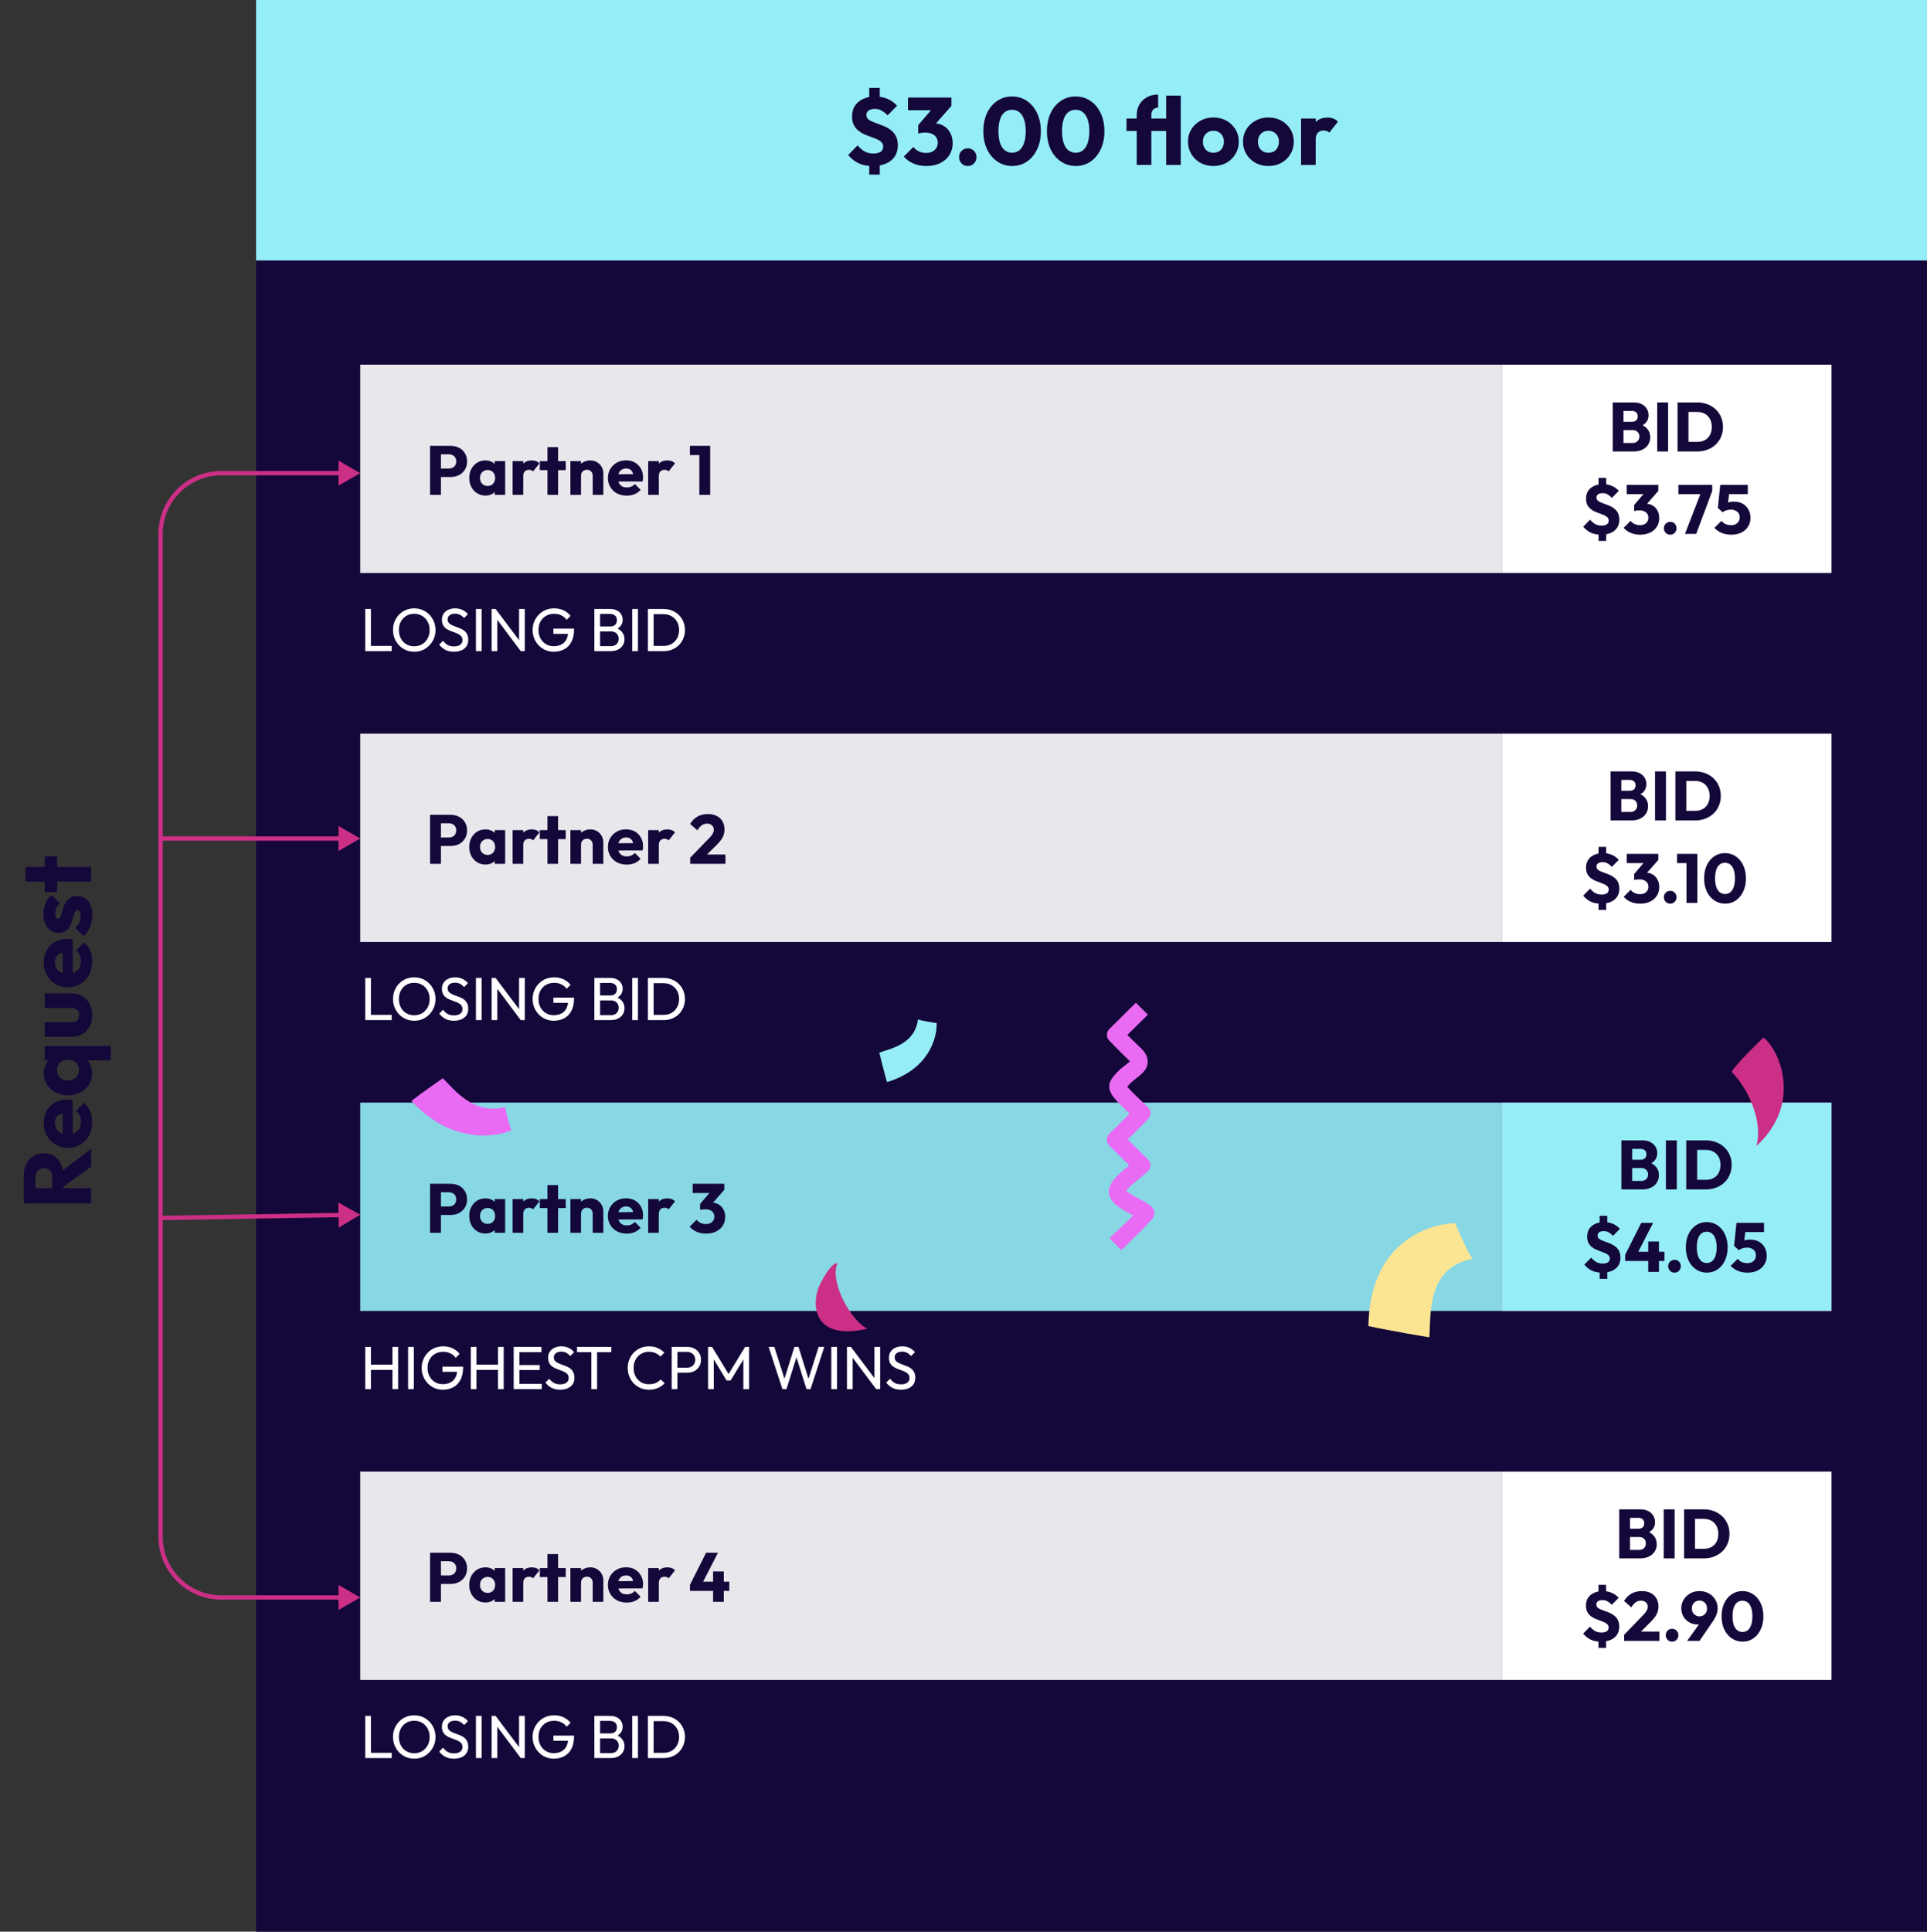 <svg width="444" height="445" viewBox="0 0 444 445" fill="none" xmlns="http://www.w3.org/2000/svg">
  <rect x="0" y="0" width="444" height="445" fill="#333333" stroke="none"/>
  <g clip-path="url(#clip0_477_11995)">
    <rect x="59" width="385" height="517" fill="#140739" />
    <g clip-path="url(#clip1_477_11995)">
      <rect x="59" width="385" height="60" fill="#95EDF7" />
      <path
        d="M201.011 38.242C199.808 38.242 198.76 38.037 197.865 37.626C196.97 37.201 196.156 36.563 195.423 35.712L197.601 33.49C198.085 34.077 198.62 34.539 199.207 34.876C199.794 35.199 200.468 35.36 201.231 35.36C201.95 35.36 202.507 35.228 202.903 34.964C203.299 34.685 203.497 34.297 203.497 33.798C203.497 33.373 203.365 33.028 203.101 32.764C202.852 32.5 202.514 32.273 202.089 32.082C201.664 31.891 201.194 31.708 200.681 31.532C200.168 31.356 199.654 31.158 199.141 30.938C198.642 30.703 198.18 30.417 197.755 30.08C197.33 29.728 196.985 29.295 196.721 28.782C196.457 28.254 196.325 27.594 196.325 26.802C196.325 25.849 196.552 25.027 197.007 24.338C197.476 23.649 198.114 23.128 198.921 22.776C199.728 22.409 200.652 22.226 201.693 22.226C202.705 22.226 203.651 22.417 204.531 22.798C205.411 23.179 206.13 23.7 206.687 24.36L204.509 26.582C204.054 26.098 203.592 25.731 203.123 25.482C202.668 25.218 202.17 25.086 201.627 25.086C200.996 25.086 200.505 25.203 200.153 25.438C199.801 25.673 199.625 26.017 199.625 26.472C199.625 26.868 199.757 27.191 200.021 27.44C200.285 27.675 200.63 27.88 201.055 28.056C201.495 28.232 201.964 28.408 202.463 28.584C202.976 28.76 203.49 28.965 204.003 29.2C204.516 29.435 204.986 29.735 205.411 30.102C205.851 30.454 206.203 30.909 206.467 31.466C206.731 32.009 206.863 32.683 206.863 33.49C206.863 34.971 206.342 36.137 205.301 36.988C204.274 37.824 202.844 38.242 201.011 38.242ZM200.285 36.526H202.705V40.222H200.285V36.526ZM202.705 23.81H200.285V20.246H202.705V23.81ZM213.453 38.242C212.382 38.242 211.399 38.059 210.505 37.692C209.61 37.311 208.855 36.768 208.239 36.064L210.461 33.842C210.739 34.253 211.143 34.59 211.671 34.854C212.213 35.103 212.785 35.228 213.387 35.228C213.929 35.228 214.399 35.133 214.795 34.942C215.191 34.751 215.499 34.48 215.719 34.128C215.953 33.776 216.071 33.358 216.071 32.874C216.071 32.39 215.953 31.979 215.719 31.642C215.499 31.29 215.169 31.019 214.729 30.828C214.303 30.637 213.79 30.542 213.189 30.542C212.91 30.542 212.617 30.564 212.309 30.608C212.015 30.637 211.766 30.689 211.561 30.762L213.079 28.848C213.489 28.731 213.878 28.635 214.245 28.562C214.626 28.474 214.978 28.43 215.301 28.43C216.093 28.43 216.804 28.621 217.435 29.002C218.065 29.369 218.564 29.897 218.931 30.586C219.312 31.261 219.503 32.067 219.503 33.006C219.503 34.033 219.246 34.942 218.733 35.734C218.234 36.526 217.53 37.142 216.621 37.582C215.726 38.022 214.67 38.242 213.453 38.242ZM211.561 30.762V28.848L215.345 24.404L219.217 24.382L215.279 28.87L211.561 30.762ZM209.207 25.394V22.468H219.217V24.382L216.511 25.394H209.207ZM222.982 38.242C222.41 38.242 221.933 38.044 221.552 37.648C221.17 37.252 220.98 36.775 220.98 36.218C220.98 35.631 221.17 35.147 221.552 34.766C221.933 34.37 222.41 34.172 222.982 34.172C223.568 34.172 224.045 34.37 224.412 34.766C224.793 35.147 224.984 35.631 224.984 36.218C224.984 36.775 224.793 37.252 224.412 37.648C224.045 38.044 223.568 38.242 222.982 38.242ZM233.217 38.242C231.97 38.242 230.841 37.905 229.829 37.23C228.817 36.555 228.018 35.617 227.431 34.414C226.859 33.197 226.573 31.796 226.573 30.212C226.573 28.613 226.859 27.22 227.431 26.032C228.003 24.829 228.788 23.898 229.785 23.238C230.782 22.563 231.912 22.226 233.173 22.226C234.449 22.226 235.586 22.563 236.583 23.238C237.58 23.898 238.365 24.829 238.937 26.032C239.524 27.235 239.817 28.635 239.817 30.234C239.817 31.833 239.524 33.233 238.937 34.436C238.365 35.639 237.58 36.577 236.583 37.252C235.6 37.912 234.478 38.242 233.217 38.242ZM233.195 35.184C233.84 35.184 234.398 35.001 234.867 34.634C235.336 34.253 235.696 33.695 235.945 32.962C236.209 32.214 236.341 31.305 236.341 30.234C236.341 29.149 236.209 28.239 235.945 27.506C235.696 26.773 235.336 26.223 234.867 25.856C234.398 25.475 233.833 25.284 233.173 25.284C232.542 25.284 231.985 25.467 231.501 25.834C231.032 26.201 230.672 26.751 230.423 27.484C230.174 28.217 230.049 29.127 230.049 30.212C230.049 31.297 230.174 32.207 230.423 32.94C230.672 33.673 231.032 34.231 231.501 34.612C231.985 34.993 232.55 35.184 233.195 35.184ZM247.869 38.242C246.623 38.242 245.493 37.905 244.481 37.23C243.469 36.555 242.67 35.617 242.083 34.414C241.511 33.197 241.225 31.796 241.225 30.212C241.225 28.613 241.511 27.22 242.083 26.032C242.655 24.829 243.44 23.898 244.437 23.238C245.435 22.563 246.564 22.226 247.825 22.226C249.101 22.226 250.238 22.563 251.235 23.238C252.233 23.898 253.017 24.829 253.589 26.032C254.176 27.235 254.469 28.635 254.469 30.234C254.469 31.833 254.176 33.233 253.589 34.436C253.017 35.639 252.233 36.577 251.235 37.252C250.253 37.912 249.131 38.242 247.869 38.242ZM247.847 35.184C248.493 35.184 249.05 35.001 249.519 34.634C249.989 34.253 250.348 33.695 250.597 32.962C250.861 32.214 250.993 31.305 250.993 30.234C250.993 29.149 250.861 28.239 250.597 27.506C250.348 26.773 249.989 26.223 249.519 25.856C249.05 25.475 248.485 25.284 247.825 25.284C247.195 25.284 246.637 25.467 246.153 25.834C245.684 26.201 245.325 26.751 245.075 27.484C244.826 28.217 244.701 29.127 244.701 30.212C244.701 31.297 244.826 32.207 245.075 32.94C245.325 33.673 245.684 34.231 246.153 34.612C246.637 34.993 247.202 35.184 247.847 35.184ZM261.915 38V26.494C261.915 25.643 262.106 24.866 262.487 24.162C262.883 23.443 263.448 22.871 264.181 22.446C264.929 22.006 265.817 21.786 266.843 21.786V24.8C266.359 24.8 265.978 24.954 265.699 25.262C265.421 25.57 265.281 25.944 265.281 26.384V38H261.915ZM259.561 30.168V27.308H270.143V30.168H259.561ZM268.691 38V22.028H272.057V38H268.691ZM279.578 38.242C278.478 38.242 277.481 38 276.586 37.516C275.706 37.017 275.01 36.343 274.496 35.492C273.983 34.641 273.726 33.688 273.726 32.632C273.726 31.576 273.983 30.63 274.496 29.794C275.01 28.958 275.706 28.298 276.586 27.814C277.466 27.315 278.464 27.066 279.578 27.066C280.693 27.066 281.69 27.308 282.57 27.792C283.45 28.276 284.147 28.943 284.66 29.794C285.174 30.63 285.43 31.576 285.43 32.632C285.43 33.688 285.174 34.641 284.66 35.492C284.147 36.343 283.45 37.017 282.57 37.516C281.69 38 280.693 38.242 279.578 38.242ZM279.578 35.184C280.062 35.184 280.488 35.081 280.854 34.876C281.221 34.656 281.5 34.355 281.69 33.974C281.896 33.578 281.998 33.131 281.998 32.632C281.998 32.133 281.896 31.701 281.69 31.334C281.485 30.953 281.199 30.659 280.832 30.454C280.48 30.234 280.062 30.124 279.578 30.124C279.109 30.124 278.691 30.234 278.324 30.454C277.958 30.659 277.672 30.953 277.466 31.334C277.261 31.715 277.158 32.155 277.158 32.654C277.158 33.138 277.261 33.578 277.466 33.974C277.672 34.355 277.958 34.656 278.324 34.876C278.691 35.081 279.109 35.184 279.578 35.184ZM292.254 38.242C291.154 38.242 290.157 38 289.262 37.516C288.382 37.017 287.685 36.343 287.172 35.492C286.659 34.641 286.402 33.688 286.402 32.632C286.402 31.576 286.659 30.63 287.172 29.794C287.685 28.958 288.382 28.298 289.262 27.814C290.142 27.315 291.139 27.066 292.254 27.066C293.369 27.066 294.366 27.308 295.246 27.792C296.126 28.276 296.823 28.943 297.336 29.794C297.849 30.63 298.106 31.576 298.106 32.632C298.106 33.688 297.849 34.641 297.336 35.492C296.823 36.343 296.126 37.017 295.246 37.516C294.366 38 293.369 38.242 292.254 38.242ZM292.254 35.184C292.738 35.184 293.163 35.081 293.53 34.876C293.897 34.656 294.175 34.355 294.366 33.974C294.571 33.578 294.674 33.131 294.674 32.632C294.674 32.133 294.571 31.701 294.366 31.334C294.161 30.953 293.875 30.659 293.508 30.454C293.156 30.234 292.738 30.124 292.254 30.124C291.785 30.124 291.367 30.234 291 30.454C290.633 30.659 290.347 30.953 290.142 31.334C289.937 31.715 289.834 32.155 289.834 32.654C289.834 33.138 289.937 33.578 290.142 33.974C290.347 34.355 290.633 34.656 291 34.876C291.367 35.081 291.785 35.184 292.254 35.184ZM299.782 38V27.308H303.148V38H299.782ZM303.148 32.126L301.74 31.026C302.018 29.779 302.488 28.811 303.148 28.122C303.808 27.433 304.724 27.088 305.898 27.088C306.411 27.088 306.858 27.169 307.24 27.33C307.636 27.477 307.98 27.711 308.274 28.034L306.272 30.564C306.125 30.403 305.942 30.278 305.722 30.19C305.502 30.102 305.252 30.058 304.974 30.058C304.416 30.058 303.969 30.234 303.632 30.586C303.309 30.923 303.148 31.437 303.148 32.126Z"
        fill="#140739" />
    </g>
    <g clip-path="url(#clip2_477_11995)">
      <rect opacity="0.9" x="83" y="84" width="263" height="48" fill="white" />
      <path
        d="M101.008 109.888V107.936H103.44C103.749 107.936 104.032 107.872 104.288 107.744C104.544 107.616 104.747 107.429 104.896 107.184C105.045 106.939 105.12 106.64 105.12 106.288C105.12 105.947 105.045 105.653 104.896 105.408C104.747 105.163 104.544 104.976 104.288 104.848C104.032 104.72 103.749 104.656 103.44 104.656H101.008V102.704H103.808C104.523 102.704 105.168 102.848 105.744 103.136C106.32 103.424 106.773 103.84 107.104 104.384C107.445 104.917 107.616 105.552 107.616 106.288C107.616 107.024 107.445 107.664 107.104 108.208C106.773 108.741 106.32 109.157 105.744 109.456C105.168 109.744 104.523 109.888 103.808 109.888H101.008ZM99.088 114V102.704H101.6V114H99.088ZM111.846 114.16C111.132 114.16 110.492 113.984 109.926 113.632C109.372 113.28 108.929 112.8 108.598 112.192C108.278 111.584 108.118 110.891 108.118 110.112C108.118 109.333 108.278 108.64 108.598 108.032C108.929 107.424 109.372 106.944 109.926 106.592C110.492 106.24 111.132 106.064 111.846 106.064C112.369 106.064 112.838 106.165 113.254 106.368C113.681 106.571 114.028 106.853 114.294 107.216C114.561 107.568 114.71 107.973 114.742 108.432V111.792C114.71 112.251 114.561 112.661 114.294 113.024C114.038 113.376 113.697 113.653 113.27 113.856C112.844 114.059 112.369 114.16 111.846 114.16ZM112.342 111.952C112.865 111.952 113.286 111.781 113.606 111.44C113.926 111.088 114.086 110.645 114.086 110.112C114.086 109.749 114.012 109.429 113.862 109.152C113.724 108.875 113.521 108.661 113.254 108.512C112.998 108.352 112.7 108.272 112.358 108.272C112.017 108.272 111.713 108.352 111.446 108.512C111.19 108.661 110.982 108.875 110.822 109.152C110.673 109.429 110.598 109.749 110.598 110.112C110.598 110.464 110.673 110.779 110.822 111.056C110.972 111.333 111.18 111.552 111.446 111.712C111.713 111.872 112.012 111.952 112.342 111.952ZM113.99 114V111.904L114.358 110.016L113.99 108.128V106.224H116.39V114H113.99ZM118.114 114V106.224H120.562V114H118.114ZM120.562 109.728L119.538 108.928C119.741 108.021 120.082 107.317 120.562 106.816C121.042 106.315 121.709 106.064 122.562 106.064C122.935 106.064 123.261 106.123 123.538 106.24C123.826 106.347 124.077 106.517 124.29 106.752L122.834 108.592C122.727 108.475 122.594 108.384 122.434 108.32C122.274 108.256 122.093 108.224 121.89 108.224C121.485 108.224 121.159 108.352 120.914 108.608C120.679 108.853 120.562 109.227 120.562 109.728ZM126.14 114V103.008H128.588V114H126.14ZM124.38 108.304V106.224H130.348V108.304H124.38ZM136.563 114V109.568C136.563 109.163 136.435 108.837 136.179 108.592C135.933 108.336 135.619 108.208 135.235 108.208C134.968 108.208 134.733 108.267 134.531 108.384C134.328 108.491 134.168 108.651 134.051 108.864C133.933 109.067 133.875 109.301 133.875 109.568L132.931 109.104C132.931 108.496 133.064 107.963 133.331 107.504C133.597 107.045 133.965 106.693 134.435 106.448C134.915 106.192 135.453 106.064 136.051 106.064C136.627 106.064 137.133 106.203 137.571 106.48C138.019 106.747 138.371 107.104 138.627 107.552C138.883 108 139.01 108.491 139.01 109.024V114H136.563ZM131.427 114V106.224H133.875V114H131.427ZM144.423 114.176C143.58 114.176 142.828 114.005 142.167 113.664C141.516 113.312 141.004 112.827 140.631 112.208C140.257 111.589 140.071 110.891 140.071 110.112C140.071 109.333 140.252 108.64 140.615 108.032C140.988 107.413 141.489 106.928 142.119 106.576C142.748 106.224 143.457 106.048 144.247 106.048C145.015 106.048 145.692 106.213 146.279 106.544C146.865 106.875 147.324 107.333 147.655 107.92C147.996 108.507 148.167 109.179 148.167 109.936C148.167 110.075 148.156 110.224 148.135 110.384C148.124 110.533 148.097 110.709 148.055 110.912L141.351 110.928V109.248L147.015 109.232L145.959 109.936C145.948 109.488 145.879 109.12 145.751 108.832C145.623 108.533 145.431 108.309 145.175 108.16C144.929 108 144.625 107.92 144.263 107.92C143.879 107.92 143.543 108.011 143.255 108.192C142.977 108.363 142.759 108.608 142.599 108.928C142.449 109.248 142.375 109.637 142.375 110.096C142.375 110.555 142.455 110.949 142.615 111.28C142.785 111.6 143.02 111.851 143.319 112.032C143.628 112.203 143.991 112.288 144.407 112.288C144.791 112.288 145.137 112.224 145.447 112.096C145.756 111.957 146.028 111.755 146.263 111.488L147.607 112.832C147.223 113.28 146.759 113.616 146.215 113.84C145.671 114.064 145.073 114.176 144.423 114.176ZM149.348 114V106.224H151.796V114H149.348ZM151.796 109.728L150.772 108.928C150.975 108.021 151.316 107.317 151.796 106.816C152.276 106.315 152.943 106.064 153.796 106.064C154.17 106.064 154.495 106.123 154.772 106.24C155.06 106.347 155.311 106.517 155.524 106.752L154.068 108.592C153.962 108.475 153.828 108.384 153.668 108.32C153.508 108.256 153.327 108.224 153.124 108.224C152.719 108.224 152.394 108.352 152.148 108.608C151.914 108.853 151.796 109.227 151.796 109.728ZM161.137 114V102.704H163.633V114H161.137ZM158.961 104.832V102.704H163.473V104.832H158.961Z"
        fill="#140739" />
    </g>
    <g clip-path="url(#clip3_477_11995)">
      <rect x="346" y="84" width="76" height="48" fill="white" />
      <path
        d="M373.508 104V102.048H376.164C376.655 102.048 377.039 101.904 377.316 101.616C377.593 101.328 377.732 100.976 377.732 100.56C377.732 100.272 377.668 100.016 377.54 99.792C377.412 99.568 377.231 99.392 376.996 99.264C376.772 99.136 376.495 99.072 376.164 99.072H373.508V97.168H375.956C376.372 97.168 376.708 97.067 376.964 96.864C377.22 96.651 377.348 96.331 377.348 95.904C377.348 95.488 377.22 95.179 376.964 94.976C376.708 94.763 376.372 94.656 375.956 94.656H373.508V92.704H376.436C377.161 92.704 377.775 92.837 378.276 93.104C378.788 93.371 379.177 93.728 379.444 94.176C379.711 94.624 379.844 95.12 379.844 95.664C379.844 96.357 379.62 96.944 379.172 97.424C378.724 97.904 378.063 98.235 377.188 98.416L377.252 97.568C378.201 97.749 378.932 98.117 379.444 98.672C379.967 99.227 380.228 99.909 380.228 100.72C380.228 101.339 380.073 101.899 379.764 102.4C379.465 102.891 379.028 103.28 378.452 103.568C377.887 103.856 377.204 104 376.404 104H373.508ZM371.588 104V92.704H374.068V104H371.588ZM381.838 104V92.704H384.35V104H381.838ZM388.222 104V101.792H391.022C391.704 101.792 392.302 101.659 392.814 101.392C393.326 101.115 393.72 100.715 393.998 100.192C394.275 99.669 394.414 99.051 394.414 98.336C394.414 97.621 394.27 97.008 393.982 96.496C393.704 95.984 393.31 95.589 392.798 95.312C392.296 95.035 391.704 94.896 391.022 94.896H388.142V92.704H391.054C391.907 92.704 392.691 92.843 393.406 93.12C394.131 93.387 394.76 93.776 395.294 94.288C395.838 94.789 396.254 95.387 396.542 96.08C396.84 96.763 396.99 97.52 396.99 98.352C396.99 99.173 396.84 99.931 396.542 100.624C396.254 101.317 395.843 101.915 395.31 102.416C394.776 102.917 394.147 103.307 393.422 103.584C392.707 103.861 391.928 104 391.086 104H388.222ZM386.526 104V92.704H389.038V104H386.526Z"
        fill="#140739" />
      <path
        d="M368.851 123.176C367.976 123.176 367.214 123.027 366.563 122.728C365.912 122.419 365.32 121.955 364.787 121.336L366.371 119.72C366.723 120.147 367.112 120.483 367.539 120.728C367.966 120.963 368.456 121.08 369.011 121.08C369.534 121.08 369.939 120.984 370.227 120.792C370.515 120.589 370.659 120.307 370.659 119.944C370.659 119.635 370.563 119.384 370.371 119.192C370.19 119 369.944 118.835 369.635 118.696C369.326 118.557 368.984 118.424 368.611 118.296C368.238 118.168 367.864 118.024 367.491 117.864C367.128 117.693 366.792 117.485 366.483 117.24C366.174 116.984 365.923 116.669 365.731 116.296C365.539 115.912 365.443 115.432 365.443 114.856C365.443 114.163 365.608 113.565 365.939 113.064C366.28 112.563 366.744 112.184 367.331 111.928C367.918 111.661 368.59 111.528 369.347 111.528C370.083 111.528 370.771 111.667 371.411 111.944C372.051 112.221 372.574 112.6 372.979 113.08L371.395 114.696C371.064 114.344 370.728 114.077 370.387 113.896C370.056 113.704 369.694 113.608 369.299 113.608C368.84 113.608 368.483 113.693 368.227 113.864C367.971 114.035 367.843 114.285 367.843 114.616C367.843 114.904 367.939 115.139 368.131 115.32C368.323 115.491 368.574 115.64 368.883 115.768C369.203 115.896 369.544 116.024 369.907 116.152C370.28 116.28 370.654 116.429 371.027 116.6C371.4 116.771 371.742 116.989 372.051 117.256C372.371 117.512 372.627 117.843 372.819 118.248C373.011 118.643 373.107 119.133 373.107 119.72C373.107 120.797 372.728 121.645 371.971 122.264C371.224 122.872 370.184 123.176 368.851 123.176ZM368.323 121.928H370.083V124.616H368.323V121.928ZM370.083 112.68H368.323V110.088H370.083V112.68ZM377.9 123.176C377.121 123.176 376.406 123.043 375.756 122.776C375.105 122.499 374.556 122.104 374.108 121.592L375.724 119.976C375.926 120.275 376.22 120.52 376.604 120.712C376.998 120.893 377.414 120.984 377.852 120.984C378.246 120.984 378.588 120.915 378.876 120.776C379.164 120.637 379.388 120.44 379.548 120.184C379.718 119.928 379.804 119.624 379.804 119.272C379.804 118.92 379.718 118.621 379.548 118.376C379.388 118.12 379.148 117.923 378.828 117.784C378.518 117.645 378.145 117.576 377.708 117.576C377.505 117.576 377.292 117.592 377.068 117.624C376.854 117.645 376.673 117.683 376.524 117.736L377.628 116.344C377.926 116.259 378.209 116.189 378.476 116.136C378.753 116.072 379.009 116.04 379.244 116.04C379.82 116.04 380.337 116.179 380.796 116.456C381.254 116.723 381.617 117.107 381.884 117.608C382.161 118.099 382.3 118.685 382.3 119.368C382.3 120.115 382.113 120.776 381.74 121.352C381.377 121.928 380.865 122.376 380.204 122.696C379.553 123.016 378.785 123.176 377.9 123.176ZM376.524 117.736V116.344L379.276 113.112L382.092 113.096L379.228 116.36L376.524 117.736ZM374.812 113.832V111.704H382.092V113.096L380.124 113.832H374.812ZM384.83 123.176C384.414 123.176 384.067 123.032 383.79 122.744C383.512 122.456 383.374 122.109 383.374 121.704C383.374 121.277 383.512 120.925 383.79 120.648C384.067 120.36 384.414 120.216 384.83 120.216C385.256 120.216 385.603 120.36 385.87 120.648C386.147 120.925 386.286 121.277 386.286 121.704C386.286 122.109 386.147 122.456 385.87 122.744C385.603 123.032 385.256 123.176 384.83 123.176ZM388.222 123L392.062 113.112H394.51L390.814 123H388.222ZM386.718 113.832V111.704H394.51V113.112L393.678 113.832H386.718ZM398.9 123.176C398.121 123.176 397.391 123.043 396.708 122.776C396.036 122.499 395.476 122.104 395.028 121.592L396.66 119.976C396.863 120.275 397.156 120.52 397.54 120.712C397.935 120.893 398.361 120.984 398.82 120.984C399.225 120.984 399.577 120.915 399.876 120.776C400.175 120.627 400.409 120.419 400.58 120.152C400.751 119.875 400.836 119.555 400.836 119.192C400.836 118.819 400.751 118.499 400.58 118.232C400.409 117.965 400.169 117.763 399.86 117.624C399.561 117.475 399.22 117.4 398.836 117.4C398.452 117.4 398.1 117.453 397.78 117.56C397.46 117.656 397.167 117.805 396.9 118.008L397.108 116.408C397.353 116.216 397.588 116.061 397.812 115.944C398.036 115.816 398.281 115.72 398.548 115.656C398.815 115.592 399.129 115.56 399.492 115.56C400.324 115.56 401.023 115.731 401.588 116.072C402.164 116.413 402.596 116.867 402.884 117.432C403.183 117.997 403.332 118.621 403.332 119.304C403.332 120.051 403.145 120.717 402.772 121.304C402.409 121.891 401.897 122.349 401.236 122.68C400.575 123.011 399.796 123.176 398.9 123.176ZM396.9 118.008L395.812 117L396.356 111.704H398.628L398.036 116.952L396.9 118.008ZM396.692 113.832L396.356 111.704H402.708V113.832H396.692Z"
        fill="#140739" />
    </g>
    <path
      d="M84.148 150V140.284H85.464V150H84.148ZM85.044 150V148.796H90.252V150H85.044ZM95.463 150.14C94.772 150.14 94.128 150.014 93.531 149.762C92.933 149.501 92.411 149.141 91.963 148.684C91.515 148.217 91.165 147.681 90.913 147.074C90.67 146.467 90.549 145.819 90.549 145.128C90.549 144.428 90.67 143.779 90.913 143.182C91.165 142.575 91.51 142.043 91.949 141.586C92.397 141.129 92.915 140.774 93.503 140.522C94.1 140.27 94.744 140.144 95.435 140.144C96.125 140.144 96.765 140.27 97.353 140.522C97.95 140.774 98.473 141.129 98.921 141.586C99.369 142.043 99.719 142.575 99.971 143.182C100.223 143.789 100.349 144.442 100.349 145.142C100.349 145.833 100.223 146.481 99.971 147.088C99.719 147.695 99.369 148.227 98.921 148.684C98.482 149.141 97.964 149.501 97.367 149.762C96.779 150.014 96.144 150.14 95.463 150.14ZM95.435 148.88C96.135 148.88 96.746 148.721 97.269 148.404C97.801 148.077 98.221 147.634 98.529 147.074C98.837 146.505 98.991 145.856 98.991 145.128C98.991 144.587 98.902 144.092 98.725 143.644C98.547 143.187 98.3 142.79 97.983 142.454C97.665 142.118 97.292 141.861 96.863 141.684C96.433 141.497 95.957 141.404 95.435 141.404C94.744 141.404 94.133 141.563 93.601 141.88C93.078 142.197 92.663 142.636 92.355 143.196C92.056 143.756 91.907 144.4 91.907 145.128C91.907 145.669 91.991 146.173 92.159 146.64C92.336 147.097 92.579 147.494 92.887 147.83C93.204 148.157 93.577 148.413 94.007 148.6C94.445 148.787 94.921 148.88 95.435 148.88ZM104.596 150.14C103.831 150.14 103.177 150 102.636 149.72C102.095 149.44 101.614 149.034 101.194 148.502L102.09 147.606C102.398 148.035 102.753 148.362 103.154 148.586C103.555 148.801 104.05 148.908 104.638 148.908C105.217 148.908 105.679 148.782 106.024 148.53C106.379 148.278 106.556 147.933 106.556 147.494C106.556 147.13 106.472 146.836 106.304 146.612C106.136 146.388 105.907 146.206 105.618 146.066C105.338 145.917 105.03 145.786 104.694 145.674C104.358 145.553 104.022 145.427 103.686 145.296C103.35 145.156 103.042 144.988 102.762 144.792C102.482 144.587 102.253 144.321 102.076 143.994C101.908 143.667 101.824 143.257 101.824 142.762C101.824 142.211 101.955 141.745 102.216 141.362C102.487 140.97 102.851 140.671 103.308 140.466C103.775 140.251 104.297 140.144 104.876 140.144C105.511 140.144 106.08 140.27 106.584 140.522C107.088 140.765 107.499 141.087 107.816 141.488L106.92 142.384C106.631 142.048 106.318 141.796 105.982 141.628C105.655 141.46 105.277 141.376 104.848 141.376C104.325 141.376 103.91 141.493 103.602 141.726C103.294 141.95 103.14 142.267 103.14 142.678C103.14 143.005 103.224 143.271 103.392 143.476C103.569 143.672 103.798 143.84 104.078 143.98C104.358 144.12 104.666 144.251 105.002 144.372C105.347 144.484 105.688 144.61 106.024 144.75C106.36 144.89 106.668 145.067 106.948 145.282C107.228 145.497 107.452 145.777 107.62 146.122C107.797 146.458 107.886 146.883 107.886 147.396C107.886 148.255 107.587 148.927 106.99 149.412C106.402 149.897 105.604 150.14 104.596 150.14ZM109.66 150V140.284H110.976V150H109.66ZM113.269 150V140.284H114.193L114.585 141.81V150H113.269ZM119.989 150L114.025 142.034L114.193 140.284L120.171 148.236L119.989 150ZM119.989 150L119.597 148.558V140.284H120.913V150H119.989ZM127.605 150.14C126.923 150.14 126.284 150.014 125.687 149.762C125.099 149.501 124.581 149.141 124.133 148.684C123.694 148.227 123.349 147.695 123.097 147.088C122.845 146.481 122.719 145.828 122.719 145.128C122.719 144.428 122.845 143.779 123.097 143.182C123.349 142.575 123.699 142.043 124.147 141.586C124.595 141.129 125.117 140.774 125.715 140.522C126.321 140.27 126.979 140.144 127.689 140.144C128.463 140.144 129.177 140.293 129.831 140.592C130.484 140.891 131.03 141.32 131.469 141.88L130.559 142.79C130.251 142.342 129.845 142.001 129.341 141.768C128.837 141.525 128.286 141.404 127.689 141.404C126.979 141.404 126.349 141.563 125.799 141.88C125.257 142.197 124.833 142.636 124.525 143.196C124.226 143.756 124.077 144.4 124.077 145.128C124.077 145.865 124.231 146.514 124.539 147.074C124.847 147.634 125.262 148.073 125.785 148.39C126.307 148.707 126.905 148.866 127.577 148.866C128.258 148.866 128.846 148.735 129.341 148.474C129.845 148.213 130.232 147.83 130.503 147.326C130.773 146.813 130.909 146.187 130.909 145.45L131.707 146.024H127.507V144.82H132.267V145.016C132.267 146.145 132.066 147.093 131.665 147.858C131.273 148.614 130.722 149.183 130.013 149.566C129.313 149.949 128.51 150.14 127.605 150.14ZM137.831 150V148.852H140.771C141.331 148.852 141.769 148.689 142.087 148.362C142.404 148.026 142.563 147.625 142.563 147.158C142.563 146.841 142.493 146.556 142.353 146.304C142.213 146.043 142.007 145.837 141.737 145.688C141.475 145.539 141.167 145.464 140.813 145.464H137.831V144.316H140.617C141.083 144.316 141.452 144.195 141.723 143.952C142.003 143.7 142.143 143.341 142.143 142.874C142.143 142.407 141.998 142.053 141.709 141.81C141.419 141.558 141.037 141.432 140.561 141.432H137.831V140.284H140.589C141.223 140.284 141.751 140.401 142.171 140.634C142.6 140.858 142.922 141.157 143.137 141.53C143.361 141.903 143.473 142.314 143.473 142.762C143.473 143.285 143.328 143.742 143.039 144.134C142.759 144.526 142.343 144.834 141.793 145.058L141.905 144.638C142.53 144.862 143.015 145.203 143.361 145.66C143.715 146.108 143.893 146.64 143.893 147.256C143.893 147.769 143.767 148.231 143.515 148.642C143.263 149.053 142.899 149.384 142.423 149.636C141.956 149.879 141.382 150 140.701 150H137.831ZM136.949 150V140.284H138.265V150H136.949ZM145.671 150V140.284H146.987V150H145.671ZM150.149 150V148.796H152.851C153.569 148.796 154.199 148.642 154.741 148.334C155.282 148.017 155.702 147.583 156.001 147.032C156.309 146.481 156.463 145.847 156.463 145.128C156.463 144.419 156.309 143.789 156.001 143.238C155.693 142.687 155.268 142.258 154.727 141.95C154.185 141.642 153.56 141.488 152.851 141.488H150.163V140.284H152.879C153.588 140.284 154.241 140.405 154.839 140.648C155.445 140.891 155.968 141.231 156.407 141.67C156.855 142.109 157.2 142.622 157.443 143.21C157.695 143.798 157.821 144.442 157.821 145.142C157.821 145.833 157.695 146.477 157.443 147.074C157.2 147.662 156.859 148.175 156.421 148.614C155.982 149.053 155.459 149.393 154.853 149.636C154.255 149.879 153.607 150 152.907 150H150.149ZM149.281 150V140.284H150.597V150H149.281Z"
      fill="white" />
    <g clip-path="url(#clip4_477_11995)">
      <rect opacity="0.9" x="83" y="169" width="263" height="48" fill="white" />
      <path
        d="M101.008 194.888V192.936H103.44C103.749 192.936 104.032 192.872 104.288 192.744C104.544 192.616 104.747 192.429 104.896 192.184C105.045 191.939 105.12 191.64 105.12 191.288C105.12 190.947 105.045 190.653 104.896 190.408C104.747 190.163 104.544 189.976 104.288 189.848C104.032 189.72 103.749 189.656 103.44 189.656H101.008V187.704H103.808C104.523 187.704 105.168 187.848 105.744 188.136C106.32 188.424 106.773 188.84 107.104 189.384C107.445 189.917 107.616 190.552 107.616 191.288C107.616 192.024 107.445 192.664 107.104 193.208C106.773 193.741 106.32 194.157 105.744 194.456C105.168 194.744 104.523 194.888 103.808 194.888H101.008ZM99.088 199V187.704H101.6V199H99.088ZM111.846 199.16C111.132 199.16 110.492 198.984 109.926 198.632C109.372 198.28 108.929 197.8 108.598 197.192C108.278 196.584 108.118 195.891 108.118 195.112C108.118 194.333 108.278 193.64 108.598 193.032C108.929 192.424 109.372 191.944 109.926 191.592C110.492 191.24 111.132 191.064 111.846 191.064C112.369 191.064 112.838 191.165 113.254 191.368C113.681 191.571 114.028 191.853 114.294 192.216C114.561 192.568 114.71 192.973 114.742 193.432V196.792C114.71 197.251 114.561 197.661 114.294 198.024C114.038 198.376 113.697 198.653 113.27 198.856C112.844 199.059 112.369 199.16 111.846 199.16ZM112.342 196.952C112.865 196.952 113.286 196.781 113.606 196.44C113.926 196.088 114.086 195.645 114.086 195.112C114.086 194.749 114.012 194.429 113.862 194.152C113.724 193.875 113.521 193.661 113.254 193.512C112.998 193.352 112.7 193.272 112.358 193.272C112.017 193.272 111.713 193.352 111.446 193.512C111.19 193.661 110.982 193.875 110.822 194.152C110.673 194.429 110.598 194.749 110.598 195.112C110.598 195.464 110.673 195.779 110.822 196.056C110.972 196.333 111.18 196.552 111.446 196.712C111.713 196.872 112.012 196.952 112.342 196.952ZM113.99 199V196.904L114.358 195.016L113.99 193.128V191.224H116.39V199H113.99ZM118.114 199V191.224H120.562V199H118.114ZM120.562 194.728L119.538 193.928C119.741 193.021 120.082 192.317 120.562 191.816C121.042 191.315 121.709 191.064 122.562 191.064C122.935 191.064 123.261 191.123 123.538 191.24C123.826 191.347 124.077 191.517 124.29 191.752L122.834 193.592C122.727 193.475 122.594 193.384 122.434 193.32C122.274 193.256 122.093 193.224 121.89 193.224C121.485 193.224 121.159 193.352 120.914 193.608C120.679 193.853 120.562 194.227 120.562 194.728ZM126.14 199V188.008H128.588V199H126.14ZM124.38 193.304V191.224H130.348V193.304H124.38ZM136.563 199V194.568C136.563 194.163 136.435 193.837 136.179 193.592C135.933 193.336 135.619 193.208 135.235 193.208C134.968 193.208 134.733 193.267 134.531 193.384C134.328 193.491 134.168 193.651 134.051 193.864C133.933 194.067 133.875 194.301 133.875 194.568L132.931 194.104C132.931 193.496 133.064 192.963 133.331 192.504C133.597 192.045 133.965 191.693 134.435 191.448C134.915 191.192 135.453 191.064 136.051 191.064C136.627 191.064 137.133 191.203 137.571 191.48C138.019 191.747 138.371 192.104 138.627 192.552C138.883 193 139.01 193.491 139.01 194.024V199H136.563ZM131.427 199V191.224H133.875V199H131.427ZM144.423 199.176C143.58 199.176 142.828 199.005 142.167 198.664C141.516 198.312 141.004 197.827 140.631 197.208C140.257 196.589 140.071 195.891 140.071 195.112C140.071 194.333 140.252 193.64 140.615 193.032C140.988 192.413 141.489 191.928 142.119 191.576C142.748 191.224 143.457 191.048 144.247 191.048C145.015 191.048 145.692 191.213 146.279 191.544C146.865 191.875 147.324 192.333 147.655 192.92C147.996 193.507 148.167 194.179 148.167 194.936C148.167 195.075 148.156 195.224 148.135 195.384C148.124 195.533 148.097 195.709 148.055 195.912L141.351 195.928V194.248L147.015 194.232L145.959 194.936C145.948 194.488 145.879 194.12 145.751 193.832C145.623 193.533 145.431 193.309 145.175 193.16C144.929 193 144.625 192.92 144.263 192.92C143.879 192.92 143.543 193.011 143.255 193.192C142.977 193.363 142.759 193.608 142.599 193.928C142.449 194.248 142.375 194.637 142.375 195.096C142.375 195.555 142.455 195.949 142.615 196.28C142.785 196.6 143.02 196.851 143.319 197.032C143.628 197.203 143.991 197.288 144.407 197.288C144.791 197.288 145.137 197.224 145.447 197.096C145.756 196.957 146.028 196.755 146.263 196.488L147.607 197.832C147.223 198.28 146.759 198.616 146.215 198.84C145.671 199.064 145.073 199.176 144.423 199.176ZM149.348 199V191.224H151.796V199H149.348ZM151.796 194.728L150.772 193.928C150.975 193.021 151.316 192.317 151.796 191.816C152.276 191.315 152.943 191.064 153.796 191.064C154.17 191.064 154.495 191.123 154.772 191.24C155.06 191.347 155.311 191.517 155.524 191.752L154.068 193.592C153.962 193.475 153.828 193.384 153.668 193.32C153.508 193.256 153.327 193.224 153.124 193.224C152.719 193.224 152.394 193.352 152.148 193.608C151.914 193.853 151.796 194.227 151.796 194.728ZM159.025 197.592L163.361 193.112C163.627 192.845 163.841 192.6 164.001 192.376C164.161 192.152 164.278 191.944 164.353 191.752C164.427 191.549 164.465 191.347 164.465 191.144C164.465 190.707 164.321 190.365 164.033 190.12C163.755 189.864 163.387 189.736 162.929 189.736C162.481 189.736 162.075 189.859 161.713 190.104C161.361 190.339 161.019 190.728 160.689 191.272L159.009 189.816C159.457 189.059 160.027 188.488 160.721 188.104C161.414 187.72 162.209 187.528 163.105 187.528C163.883 187.528 164.555 187.672 165.121 187.96C165.697 188.248 166.139 188.659 166.449 189.192C166.769 189.725 166.929 190.349 166.929 191.064C166.929 191.512 166.87 191.928 166.753 192.312C166.635 192.685 166.443 193.059 166.177 193.432C165.921 193.795 165.574 194.195 165.137 194.632L162.129 197.624L159.025 197.592ZM159.025 199V197.592L161.153 196.856H167.153V199H159.025Z"
        fill="#140739" />
    </g>
    <g clip-path="url(#clip5_477_11995)">
      <rect x="346" y="169" width="76" height="48" fill="white" />
      <path
        d="M373.008 189V187.048H375.664C376.155 187.048 376.539 186.904 376.816 186.616C377.093 186.328 377.232 185.976 377.232 185.56C377.232 185.272 377.168 185.016 377.04 184.792C376.912 184.568 376.731 184.392 376.496 184.264C376.272 184.136 375.995 184.072 375.664 184.072H373.008V182.168H375.456C375.872 182.168 376.208 182.067 376.464 181.864C376.72 181.651 376.848 181.331 376.848 180.904C376.848 180.488 376.72 180.179 376.464 179.976C376.208 179.763 375.872 179.656 375.456 179.656H373.008V177.704H375.936C376.661 177.704 377.275 177.837 377.776 178.104C378.288 178.371 378.677 178.728 378.944 179.176C379.211 179.624 379.344 180.12 379.344 180.664C379.344 181.357 379.12 181.944 378.672 182.424C378.224 182.904 377.563 183.235 376.688 183.416L376.752 182.568C377.701 182.749 378.432 183.117 378.944 183.672C379.467 184.227 379.728 184.909 379.728 185.72C379.728 186.339 379.573 186.899 379.264 187.4C378.965 187.891 378.528 188.28 377.952 188.568C377.387 188.856 376.704 189 375.904 189H373.008ZM371.088 189V177.704H373.568V189H371.088ZM381.338 189V177.704H383.85V189H381.338ZM387.722 189V186.792H390.522C391.204 186.792 391.802 186.659 392.314 186.392C392.826 186.115 393.22 185.715 393.498 185.192C393.775 184.669 393.914 184.051 393.914 183.336C393.914 182.621 393.77 182.008 393.482 181.496C393.204 180.984 392.81 180.589 392.298 180.312C391.796 180.035 391.204 179.896 390.522 179.896H387.642V177.704H390.554C391.407 177.704 392.191 177.843 392.906 178.12C393.631 178.387 394.26 178.776 394.794 179.288C395.338 179.789 395.754 180.387 396.042 181.08C396.34 181.763 396.49 182.52 396.49 183.352C396.49 184.173 396.34 184.931 396.042 185.624C395.754 186.317 395.343 186.915 394.81 187.416C394.276 187.917 393.647 188.307 392.922 188.584C392.207 188.861 391.428 189 390.586 189H387.722ZM386.026 189V177.704H388.538V189H386.026Z"
        fill="#140739" />
      <path
        d="M368.851 208.176C367.976 208.176 367.214 208.027 366.563 207.728C365.912 207.419 365.32 206.955 364.787 206.336L366.371 204.72C366.723 205.147 367.112 205.483 367.539 205.728C367.966 205.963 368.456 206.08 369.011 206.08C369.534 206.08 369.939 205.984 370.227 205.792C370.515 205.589 370.659 205.307 370.659 204.944C370.659 204.635 370.563 204.384 370.371 204.192C370.19 204 369.944 203.835 369.635 203.696C369.326 203.557 368.984 203.424 368.611 203.296C368.238 203.168 367.864 203.024 367.491 202.864C367.128 202.693 366.792 202.485 366.483 202.24C366.174 201.984 365.923 201.669 365.731 201.296C365.539 200.912 365.443 200.432 365.443 199.856C365.443 199.163 365.608 198.565 365.939 198.064C366.28 197.563 366.744 197.184 367.331 196.928C367.918 196.661 368.59 196.528 369.347 196.528C370.083 196.528 370.771 196.667 371.411 196.944C372.051 197.221 372.574 197.6 372.979 198.08L371.395 199.696C371.064 199.344 370.728 199.077 370.387 198.896C370.056 198.704 369.694 198.608 369.299 198.608C368.84 198.608 368.483 198.693 368.227 198.864C367.971 199.035 367.843 199.285 367.843 199.616C367.843 199.904 367.939 200.139 368.131 200.32C368.323 200.491 368.574 200.64 368.883 200.768C369.203 200.896 369.544 201.024 369.907 201.152C370.28 201.28 370.654 201.429 371.027 201.6C371.4 201.771 371.742 201.989 372.051 202.256C372.371 202.512 372.627 202.843 372.819 203.248C373.011 203.643 373.107 204.133 373.107 204.72C373.107 205.797 372.728 206.645 371.971 207.264C371.224 207.872 370.184 208.176 368.851 208.176ZM368.323 206.928H370.083V209.616H368.323V206.928ZM370.083 197.68H368.323V195.088H370.083V197.68ZM377.9 208.176C377.121 208.176 376.406 208.043 375.756 207.776C375.105 207.499 374.556 207.104 374.108 206.592L375.724 204.976C375.926 205.275 376.22 205.52 376.604 205.712C376.998 205.893 377.414 205.984 377.852 205.984C378.246 205.984 378.588 205.915 378.876 205.776C379.164 205.637 379.388 205.44 379.548 205.184C379.718 204.928 379.804 204.624 379.804 204.272C379.804 203.92 379.718 203.621 379.548 203.376C379.388 203.12 379.148 202.923 378.828 202.784C378.518 202.645 378.145 202.576 377.708 202.576C377.505 202.576 377.292 202.592 377.068 202.624C376.854 202.645 376.673 202.683 376.524 202.736L377.628 201.344C377.926 201.259 378.209 201.189 378.476 201.136C378.753 201.072 379.009 201.04 379.244 201.04C379.82 201.04 380.337 201.179 380.796 201.456C381.254 201.723 381.617 202.107 381.884 202.608C382.161 203.099 382.3 203.685 382.3 204.368C382.3 205.115 382.113 205.776 381.74 206.352C381.377 206.928 380.865 207.376 380.204 207.696C379.553 208.016 378.785 208.176 377.9 208.176ZM376.524 202.736V201.344L379.276 198.112L382.092 198.096L379.228 201.36L376.524 202.736ZM374.812 198.832V196.704H382.092V198.096L380.124 198.832H374.812ZM384.83 208.176C384.414 208.176 384.067 208.032 383.79 207.744C383.512 207.456 383.374 207.109 383.374 206.704C383.374 206.277 383.512 205.925 383.79 205.648C384.067 205.36 384.414 205.216 384.83 205.216C385.256 205.216 385.603 205.36 385.87 205.648C386.147 205.925 386.286 206.277 386.286 206.704C386.286 207.109 386.147 207.456 385.87 207.744C385.603 208.032 385.256 208.176 384.83 208.176ZM388.582 208V196.704H391.078V208H388.582ZM386.406 198.832V196.704H390.918V198.832H386.406ZM397.477 208.176C396.57 208.176 395.749 207.931 395.013 207.44C394.277 206.949 393.695 206.267 393.269 205.392C392.853 204.507 392.645 203.488 392.645 202.336C392.645 201.173 392.853 200.16 393.269 199.296C393.685 198.421 394.255 197.744 394.981 197.264C395.706 196.773 396.527 196.528 397.445 196.528C398.373 196.528 399.199 196.773 399.925 197.264C400.65 197.744 401.221 198.421 401.637 199.296C402.063 200.171 402.277 201.189 402.277 202.352C402.277 203.515 402.063 204.533 401.637 205.408C401.221 206.283 400.65 206.965 399.925 207.456C399.21 207.936 398.394 208.176 397.477 208.176ZM397.461 205.952C397.93 205.952 398.335 205.819 398.677 205.552C399.018 205.275 399.279 204.869 399.461 204.336C399.653 203.792 399.749 203.131 399.749 202.352C399.749 201.563 399.653 200.901 399.461 200.368C399.279 199.835 399.018 199.435 398.677 199.168C398.335 198.891 397.925 198.752 397.445 198.752C396.986 198.752 396.581 198.885 396.229 199.152C395.887 199.419 395.626 199.819 395.445 200.352C395.263 200.885 395.173 201.547 395.173 202.336C395.173 203.125 395.263 203.787 395.445 204.32C395.626 204.853 395.887 205.259 396.229 205.536C396.581 205.813 396.991 205.952 397.461 205.952Z"
        fill="#140739" />
    </g>
    <path
      d="M84.148 235V225.284H85.464V235H84.148ZM85.044 235V233.796H90.252V235H85.044ZM95.463 235.14C94.772 235.14 94.128 235.014 93.531 234.762C92.933 234.501 92.411 234.141 91.963 233.684C91.515 233.217 91.165 232.681 90.913 232.074C90.67 231.467 90.549 230.819 90.549 230.128C90.549 229.428 90.67 228.779 90.913 228.182C91.165 227.575 91.51 227.043 91.949 226.586C92.397 226.129 92.915 225.774 93.503 225.522C94.1 225.27 94.744 225.144 95.435 225.144C96.125 225.144 96.765 225.27 97.353 225.522C97.95 225.774 98.473 226.129 98.921 226.586C99.369 227.043 99.719 227.575 99.971 228.182C100.223 228.789 100.349 229.442 100.349 230.142C100.349 230.833 100.223 231.481 99.971 232.088C99.719 232.695 99.369 233.227 98.921 233.684C98.482 234.141 97.964 234.501 97.367 234.762C96.779 235.014 96.144 235.14 95.463 235.14ZM95.435 233.88C96.135 233.88 96.746 233.721 97.269 233.404C97.801 233.077 98.221 232.634 98.529 232.074C98.837 231.505 98.991 230.856 98.991 230.128C98.991 229.587 98.902 229.092 98.725 228.644C98.547 228.187 98.3 227.79 97.983 227.454C97.665 227.118 97.292 226.861 96.863 226.684C96.433 226.497 95.957 226.404 95.435 226.404C94.744 226.404 94.133 226.563 93.601 226.88C93.078 227.197 92.663 227.636 92.355 228.196C92.056 228.756 91.907 229.4 91.907 230.128C91.907 230.669 91.991 231.173 92.159 231.64C92.336 232.097 92.579 232.494 92.887 232.83C93.204 233.157 93.577 233.413 94.007 233.6C94.445 233.787 94.921 233.88 95.435 233.88ZM104.596 235.14C103.831 235.14 103.177 235 102.636 234.72C102.095 234.44 101.614 234.034 101.194 233.502L102.09 232.606C102.398 233.035 102.753 233.362 103.154 233.586C103.555 233.801 104.05 233.908 104.638 233.908C105.217 233.908 105.679 233.782 106.024 233.53C106.379 233.278 106.556 232.933 106.556 232.494C106.556 232.13 106.472 231.836 106.304 231.612C106.136 231.388 105.907 231.206 105.618 231.066C105.338 230.917 105.03 230.786 104.694 230.674C104.358 230.553 104.022 230.427 103.686 230.296C103.35 230.156 103.042 229.988 102.762 229.792C102.482 229.587 102.253 229.321 102.076 228.994C101.908 228.667 101.824 228.257 101.824 227.762C101.824 227.211 101.955 226.745 102.216 226.362C102.487 225.97 102.851 225.671 103.308 225.466C103.775 225.251 104.297 225.144 104.876 225.144C105.511 225.144 106.08 225.27 106.584 225.522C107.088 225.765 107.499 226.087 107.816 226.488L106.92 227.384C106.631 227.048 106.318 226.796 105.982 226.628C105.655 226.46 105.277 226.376 104.848 226.376C104.325 226.376 103.91 226.493 103.602 226.726C103.294 226.95 103.14 227.267 103.14 227.678C103.14 228.005 103.224 228.271 103.392 228.476C103.569 228.672 103.798 228.84 104.078 228.98C104.358 229.12 104.666 229.251 105.002 229.372C105.347 229.484 105.688 229.61 106.024 229.75C106.36 229.89 106.668 230.067 106.948 230.282C107.228 230.497 107.452 230.777 107.62 231.122C107.797 231.458 107.886 231.883 107.886 232.396C107.886 233.255 107.587 233.927 106.99 234.412C106.402 234.897 105.604 235.14 104.596 235.14ZM109.66 235V225.284H110.976V235H109.66ZM113.269 235V225.284H114.193L114.585 226.81V235H113.269ZM119.989 235L114.025 227.034L114.193 225.284L120.171 233.236L119.989 235ZM119.989 235L119.597 233.558V225.284H120.913V235H119.989ZM127.605 235.14C126.923 235.14 126.284 235.014 125.687 234.762C125.099 234.501 124.581 234.141 124.133 233.684C123.694 233.227 123.349 232.695 123.097 232.088C122.845 231.481 122.719 230.828 122.719 230.128C122.719 229.428 122.845 228.779 123.097 228.182C123.349 227.575 123.699 227.043 124.147 226.586C124.595 226.129 125.117 225.774 125.715 225.522C126.321 225.27 126.979 225.144 127.689 225.144C128.463 225.144 129.177 225.293 129.831 225.592C130.484 225.891 131.03 226.32 131.469 226.88L130.559 227.79C130.251 227.342 129.845 227.001 129.341 226.768C128.837 226.525 128.286 226.404 127.689 226.404C126.979 226.404 126.349 226.563 125.799 226.88C125.257 227.197 124.833 227.636 124.525 228.196C124.226 228.756 124.077 229.4 124.077 230.128C124.077 230.865 124.231 231.514 124.539 232.074C124.847 232.634 125.262 233.073 125.785 233.39C126.307 233.707 126.905 233.866 127.577 233.866C128.258 233.866 128.846 233.735 129.341 233.474C129.845 233.213 130.232 232.83 130.503 232.326C130.773 231.813 130.909 231.187 130.909 230.45L131.707 231.024H127.507V229.82H132.267V230.016C132.267 231.145 132.066 232.093 131.665 232.858C131.273 233.614 130.722 234.183 130.013 234.566C129.313 234.949 128.51 235.14 127.605 235.14ZM137.831 235V233.852H140.771C141.331 233.852 141.769 233.689 142.087 233.362C142.404 233.026 142.563 232.625 142.563 232.158C142.563 231.841 142.493 231.556 142.353 231.304C142.213 231.043 142.007 230.837 141.737 230.688C141.475 230.539 141.167 230.464 140.813 230.464H137.831V229.316H140.617C141.083 229.316 141.452 229.195 141.723 228.952C142.003 228.7 142.143 228.341 142.143 227.874C142.143 227.407 141.998 227.053 141.709 226.81C141.419 226.558 141.037 226.432 140.561 226.432H137.831V225.284H140.589C141.223 225.284 141.751 225.401 142.171 225.634C142.6 225.858 142.922 226.157 143.137 226.53C143.361 226.903 143.473 227.314 143.473 227.762C143.473 228.285 143.328 228.742 143.039 229.134C142.759 229.526 142.343 229.834 141.793 230.058L141.905 229.638C142.53 229.862 143.015 230.203 143.361 230.66C143.715 231.108 143.893 231.64 143.893 232.256C143.893 232.769 143.767 233.231 143.515 233.642C143.263 234.053 142.899 234.384 142.423 234.636C141.956 234.879 141.382 235 140.701 235H137.831ZM136.949 235V225.284H138.265V235H136.949ZM145.671 235V225.284H146.987V235H145.671ZM150.149 235V233.796H152.851C153.569 233.796 154.199 233.642 154.741 233.334C155.282 233.017 155.702 232.583 156.001 232.032C156.309 231.481 156.463 230.847 156.463 230.128C156.463 229.419 156.309 228.789 156.001 228.238C155.693 227.687 155.268 227.258 154.727 226.95C154.185 226.642 153.56 226.488 152.851 226.488H150.163V225.284H152.879C153.588 225.284 154.241 225.405 154.839 225.648C155.445 225.891 155.968 226.231 156.407 226.67C156.855 227.109 157.2 227.622 157.443 228.21C157.695 228.798 157.821 229.442 157.821 230.142C157.821 230.833 157.695 231.477 157.443 232.074C157.2 232.662 156.859 233.175 156.421 233.614C155.982 234.053 155.459 234.393 154.853 234.636C154.255 234.879 153.607 235 152.907 235H150.149ZM149.281 235V225.284H150.597V235H149.281Z"
      fill="white" />
    <g clip-path="url(#clip6_477_11995)">
      <rect opacity="0.9" x="83" y="254" width="263" height="48" fill="#95EDF7" />
      <path
        d="M101.008 279.888V277.936H103.44C103.749 277.936 104.032 277.872 104.288 277.744C104.544 277.616 104.747 277.429 104.896 277.184C105.045 276.939 105.12 276.64 105.12 276.288C105.12 275.947 105.045 275.653 104.896 275.408C104.747 275.163 104.544 274.976 104.288 274.848C104.032 274.72 103.749 274.656 103.44 274.656H101.008V272.704H103.808C104.523 272.704 105.168 272.848 105.744 273.136C106.32 273.424 106.773 273.84 107.104 274.384C107.445 274.917 107.616 275.552 107.616 276.288C107.616 277.024 107.445 277.664 107.104 278.208C106.773 278.741 106.32 279.157 105.744 279.456C105.168 279.744 104.523 279.888 103.808 279.888H101.008ZM99.088 284V272.704H101.6V284H99.088ZM111.846 284.16C111.132 284.16 110.492 283.984 109.926 283.632C109.372 283.28 108.929 282.8 108.598 282.192C108.278 281.584 108.118 280.891 108.118 280.112C108.118 279.333 108.278 278.64 108.598 278.032C108.929 277.424 109.372 276.944 109.926 276.592C110.492 276.24 111.132 276.064 111.846 276.064C112.369 276.064 112.838 276.165 113.254 276.368C113.681 276.571 114.028 276.853 114.294 277.216C114.561 277.568 114.71 277.973 114.742 278.432V281.792C114.71 282.251 114.561 282.661 114.294 283.024C114.038 283.376 113.697 283.653 113.27 283.856C112.844 284.059 112.369 284.16 111.846 284.16ZM112.342 281.952C112.865 281.952 113.286 281.781 113.606 281.44C113.926 281.088 114.086 280.645 114.086 280.112C114.086 279.749 114.012 279.429 113.862 279.152C113.724 278.875 113.521 278.661 113.254 278.512C112.998 278.352 112.7 278.272 112.358 278.272C112.017 278.272 111.713 278.352 111.446 278.512C111.19 278.661 110.982 278.875 110.822 279.152C110.673 279.429 110.598 279.749 110.598 280.112C110.598 280.464 110.673 280.779 110.822 281.056C110.972 281.333 111.18 281.552 111.446 281.712C111.713 281.872 112.012 281.952 112.342 281.952ZM113.99 284V281.904L114.358 280.016L113.99 278.128V276.224H116.39V284H113.99ZM118.114 284V276.224H120.562V284H118.114ZM120.562 279.728L119.538 278.928C119.741 278.021 120.082 277.317 120.562 276.816C121.042 276.315 121.709 276.064 122.562 276.064C122.935 276.064 123.261 276.123 123.538 276.24C123.826 276.347 124.077 276.517 124.29 276.752L122.834 278.592C122.727 278.475 122.594 278.384 122.434 278.32C122.274 278.256 122.093 278.224 121.89 278.224C121.485 278.224 121.159 278.352 120.914 278.608C120.679 278.853 120.562 279.227 120.562 279.728ZM126.14 284V273.008H128.588V284H126.14ZM124.38 278.304V276.224H130.348V278.304H124.38ZM136.563 284V279.568C136.563 279.163 136.435 278.837 136.179 278.592C135.933 278.336 135.619 278.208 135.235 278.208C134.968 278.208 134.733 278.267 134.531 278.384C134.328 278.491 134.168 278.651 134.051 278.864C133.933 279.067 133.875 279.301 133.875 279.568L132.931 279.104C132.931 278.496 133.064 277.963 133.331 277.504C133.597 277.045 133.965 276.693 134.435 276.448C134.915 276.192 135.453 276.064 136.051 276.064C136.627 276.064 137.133 276.203 137.571 276.48C138.019 276.747 138.371 277.104 138.627 277.552C138.883 278 139.01 278.491 139.01 279.024V284H136.563ZM131.427 284V276.224H133.875V284H131.427ZM144.423 284.176C143.58 284.176 142.828 284.005 142.167 283.664C141.516 283.312 141.004 282.827 140.631 282.208C140.257 281.589 140.071 280.891 140.071 280.112C140.071 279.333 140.252 278.64 140.615 278.032C140.988 277.413 141.489 276.928 142.119 276.576C142.748 276.224 143.457 276.048 144.247 276.048C145.015 276.048 145.692 276.213 146.279 276.544C146.865 276.875 147.324 277.333 147.655 277.92C147.996 278.507 148.167 279.179 148.167 279.936C148.167 280.075 148.156 280.224 148.135 280.384C148.124 280.533 148.097 280.709 148.055 280.912L141.351 280.928V279.248L147.015 279.232L145.959 279.936C145.948 279.488 145.879 279.12 145.751 278.832C145.623 278.533 145.431 278.309 145.175 278.16C144.929 278 144.625 277.92 144.263 277.92C143.879 277.92 143.543 278.011 143.255 278.192C142.977 278.363 142.759 278.608 142.599 278.928C142.449 279.248 142.375 279.637 142.375 280.096C142.375 280.555 142.455 280.949 142.615 281.28C142.785 281.6 143.02 281.851 143.319 282.032C143.628 282.203 143.991 282.288 144.407 282.288C144.791 282.288 145.137 282.224 145.447 282.096C145.756 281.957 146.028 281.755 146.263 281.488L147.607 282.832C147.223 283.28 146.759 283.616 146.215 283.84C145.671 284.064 145.073 284.176 144.423 284.176ZM149.348 284V276.224H151.796V284H149.348ZM151.796 279.728L150.772 278.928C150.975 278.021 151.316 277.317 151.796 276.816C152.276 276.315 152.943 276.064 153.796 276.064C154.17 276.064 154.495 276.123 154.772 276.24C155.06 276.347 155.311 276.517 155.524 276.752L154.068 278.592C153.962 278.475 153.828 278.384 153.668 278.32C153.508 278.256 153.327 278.224 153.124 278.224C152.719 278.224 152.394 278.352 152.148 278.608C151.914 278.853 151.796 279.227 151.796 279.728ZM162.689 284.176C161.91 284.176 161.195 284.043 160.545 283.776C159.894 283.499 159.345 283.104 158.897 282.592L160.513 280.976C160.715 281.275 161.009 281.52 161.393 281.712C161.787 281.893 162.203 281.984 162.641 281.984C163.035 281.984 163.377 281.915 163.665 281.776C163.953 281.637 164.177 281.44 164.337 281.184C164.507 280.928 164.593 280.624 164.593 280.272C164.593 279.92 164.507 279.621 164.337 279.376C164.177 279.12 163.937 278.923 163.617 278.784C163.307 278.645 162.934 278.576 162.497 278.576C162.294 278.576 162.081 278.592 161.857 278.624C161.643 278.645 161.462 278.683 161.313 278.736L162.417 277.344C162.715 277.259 162.998 277.189 163.265 277.136C163.542 277.072 163.798 277.04 164.033 277.04C164.609 277.04 165.126 277.179 165.585 277.456C166.043 277.723 166.406 278.107 166.673 278.608C166.95 279.099 167.089 279.685 167.089 280.368C167.089 281.115 166.902 281.776 166.529 282.352C166.166 282.928 165.654 283.376 164.993 283.696C164.342 284.016 163.574 284.176 162.689 284.176ZM161.313 278.736V277.344L164.065 274.112L166.881 274.096L164.017 277.36L161.313 278.736ZM159.601 274.832V272.704H166.881V274.096L164.913 274.832H159.601Z"
        fill="#140739" />
    </g>
    <g clip-path="url(#clip7_477_11995)">
      <rect width="76" height="48" transform="translate(346 254)" fill="#CC2F86" />
      <rect x="346" y="254" width="76" height="48" fill="#95EDF7" />
      <path
        d="M375.508 274V272.048H378.164C378.655 272.048 379.039 271.904 379.316 271.616C379.593 271.328 379.732 270.976 379.732 270.56C379.732 270.272 379.668 270.016 379.54 269.792C379.412 269.568 379.231 269.392 378.996 269.264C378.772 269.136 378.495 269.072 378.164 269.072H375.508V267.168H377.956C378.372 267.168 378.708 267.067 378.964 266.864C379.22 266.651 379.348 266.331 379.348 265.904C379.348 265.488 379.22 265.179 378.964 264.976C378.708 264.763 378.372 264.656 377.956 264.656H375.508V262.704H378.436C379.161 262.704 379.775 262.837 380.276 263.104C380.788 263.371 381.177 263.728 381.444 264.176C381.711 264.624 381.844 265.12 381.844 265.664C381.844 266.357 381.62 266.944 381.172 267.424C380.724 267.904 380.063 268.235 379.188 268.416L379.252 267.568C380.201 267.749 380.932 268.117 381.444 268.672C381.967 269.227 382.228 269.909 382.228 270.72C382.228 271.339 382.073 271.899 381.764 272.4C381.465 272.891 381.028 273.28 380.452 273.568C379.887 273.856 379.204 274 378.404 274H375.508ZM373.588 274V262.704H376.068V274H373.588ZM383.838 274V262.704H386.35V274H383.838ZM390.222 274V271.792H393.022C393.704 271.792 394.302 271.659 394.814 271.392C395.326 271.115 395.72 270.715 395.998 270.192C396.275 269.669 396.414 269.051 396.414 268.336C396.414 267.621 396.27 267.008 395.982 266.496C395.704 265.984 395.31 265.589 394.798 265.312C394.296 265.035 393.704 264.896 393.022 264.896H390.142V262.704H393.054C393.907 262.704 394.691 262.843 395.406 263.12C396.131 263.387 396.76 263.776 397.294 264.288C397.838 264.789 398.254 265.387 398.542 266.08C398.84 266.763 398.99 267.52 398.99 268.352C398.99 269.173 398.84 269.931 398.542 270.624C398.254 271.317 397.843 271.915 397.31 272.416C396.776 272.917 396.147 273.307 395.422 273.584C394.707 273.861 393.928 274 393.086 274H390.222ZM388.526 274V262.704H391.038V274H388.526Z"
        fill="#140739" />
      <path
        d="M369.109 293.176C368.234 293.176 367.471 293.027 366.821 292.728C366.17 292.419 365.578 291.955 365.045 291.336L366.629 289.72C366.981 290.147 367.37 290.483 367.797 290.728C368.223 290.963 368.714 291.08 369.269 291.08C369.791 291.08 370.197 290.984 370.485 290.792C370.773 290.589 370.917 290.307 370.917 289.944C370.917 289.635 370.821 289.384 370.629 289.192C370.447 289 370.202 288.835 369.893 288.696C369.583 288.557 369.242 288.424 368.869 288.296C368.495 288.168 368.122 288.024 367.749 287.864C367.386 287.693 367.05 287.485 366.741 287.24C366.431 286.984 366.181 286.669 365.989 286.296C365.797 285.912 365.701 285.432 365.701 284.856C365.701 284.163 365.866 283.565 366.197 283.064C366.538 282.563 367.002 282.184 367.589 281.928C368.175 281.661 368.847 281.528 369.605 281.528C370.341 281.528 371.029 281.667 371.669 281.944C372.309 282.221 372.831 282.6 373.237 283.08L371.653 284.696C371.322 284.344 370.986 284.077 370.645 283.896C370.314 283.704 369.951 283.608 369.557 283.608C369.098 283.608 368.741 283.693 368.485 283.864C368.229 284.035 368.101 284.285 368.101 284.616C368.101 284.904 368.197 285.139 368.389 285.32C368.581 285.491 368.831 285.64 369.141 285.768C369.461 285.896 369.802 286.024 370.165 286.152C370.538 286.28 370.911 286.429 371.285 286.6C371.658 286.771 371.999 286.989 372.309 287.256C372.629 287.512 372.885 287.843 373.077 288.248C373.269 288.643 373.365 289.133 373.365 289.72C373.365 290.797 372.986 291.645 372.229 292.264C371.482 292.872 370.442 293.176 369.109 293.176ZM368.581 291.928H370.341V294.616H368.581V291.928ZM370.341 282.68H368.581V280.088H370.341V282.68ZM374.445 289.08L378.157 281.704H380.893L377.101 289.08H374.445ZM374.445 290.488V289.08L375.277 288.36H383.501V290.488H374.445ZM379.773 293V286.008H382.237V293H379.773ZM385.822 293.176C385.406 293.176 385.059 293.032 384.782 292.744C384.505 292.456 384.366 292.109 384.366 291.704C384.366 291.277 384.505 290.925 384.782 290.648C385.059 290.36 385.406 290.216 385.822 290.216C386.249 290.216 386.595 290.36 386.862 290.648C387.139 290.925 387.278 291.277 387.278 291.704C387.278 292.109 387.139 292.456 386.862 292.744C386.595 293.032 386.249 293.176 385.822 293.176ZM393.266 293.176C392.359 293.176 391.538 292.931 390.802 292.44C390.066 291.949 389.485 291.267 389.058 290.392C388.642 289.507 388.434 288.488 388.434 287.336C388.434 286.173 388.642 285.16 389.058 284.296C389.474 283.421 390.045 282.744 390.77 282.264C391.495 281.773 392.317 281.528 393.234 281.528C394.162 281.528 394.989 281.773 395.714 282.264C396.439 282.744 397.01 283.421 397.426 284.296C397.853 285.171 398.066 286.189 398.066 287.352C398.066 288.515 397.853 289.533 397.426 290.408C397.01 291.283 396.439 291.965 395.714 292.456C394.999 292.936 394.183 293.176 393.266 293.176ZM393.25 290.952C393.719 290.952 394.125 290.819 394.466 290.552C394.807 290.275 395.069 289.869 395.25 289.336C395.442 288.792 395.538 288.131 395.538 287.352C395.538 286.563 395.442 285.901 395.25 285.368C395.069 284.835 394.807 284.435 394.466 284.168C394.125 283.891 393.714 283.752 393.234 283.752C392.775 283.752 392.37 283.885 392.018 284.152C391.677 284.419 391.415 284.819 391.234 285.352C391.053 285.885 390.962 286.547 390.962 287.336C390.962 288.125 391.053 288.787 391.234 289.32C391.415 289.853 391.677 290.259 392.018 290.536C392.37 290.813 392.781 290.952 393.25 290.952ZM402.642 293.176C401.863 293.176 401.133 293.043 400.45 292.776C399.778 292.499 399.218 292.104 398.77 291.592L400.402 289.976C400.605 290.275 400.898 290.52 401.282 290.712C401.677 290.893 402.103 290.984 402.562 290.984C402.967 290.984 403.319 290.915 403.618 290.776C403.917 290.627 404.151 290.419 404.322 290.152C404.493 289.875 404.578 289.555 404.578 289.192C404.578 288.819 404.493 288.499 404.322 288.232C404.151 287.965 403.911 287.763 403.602 287.624C403.303 287.475 402.962 287.4 402.578 287.4C402.194 287.4 401.842 287.453 401.522 287.56C401.202 287.656 400.909 287.805 400.642 288.008L400.85 286.408C401.095 286.216 401.33 286.061 401.554 285.944C401.778 285.816 402.023 285.72 402.29 285.656C402.557 285.592 402.871 285.56 403.234 285.56C404.066 285.56 404.765 285.731 405.33 286.072C405.906 286.413 406.338 286.867 406.626 287.432C406.925 287.997 407.074 288.621 407.074 289.304C407.074 290.051 406.887 290.717 406.514 291.304C406.151 291.891 405.639 292.349 404.978 292.68C404.317 293.011 403.538 293.176 402.642 293.176ZM400.642 288.008L399.554 287L400.098 281.704H402.37L401.778 286.952L400.642 288.008ZM400.434 283.832L400.098 281.704H406.45V283.832H400.434Z"
        fill="#140739" />
    </g>
    <path
      d="M84.148 320V310.284H85.464V320H84.148ZM90.42 320V310.284H91.736V320H90.42ZM85.044 315.576V314.372H90.742V315.576H85.044ZM94.033 320V310.284H95.349V320H94.033ZM102.038 320.14C101.357 320.14 100.717 320.014 100.12 319.762C99.532 319.501 99.014 319.141 98.566 318.684C98.127 318.227 97.782 317.695 97.53 317.088C97.278 316.481 97.152 315.828 97.152 315.128C97.152 314.428 97.278 313.779 97.53 313.182C97.782 312.575 98.132 312.043 98.58 311.586C99.028 311.129 99.551 310.774 100.148 310.522C100.755 310.27 101.413 310.144 102.122 310.144C102.897 310.144 103.611 310.293 104.264 310.592C104.917 310.891 105.463 311.32 105.902 311.88L104.992 312.79C104.684 312.342 104.278 312.001 103.774 311.768C103.27 311.525 102.719 311.404 102.122 311.404C101.413 311.404 100.783 311.563 100.232 311.88C99.691 312.197 99.266 312.636 98.958 313.196C98.659 313.756 98.51 314.4 98.51 315.128C98.51 315.865 98.664 316.514 98.972 317.074C99.28 317.634 99.695 318.073 100.218 318.39C100.741 318.707 101.338 318.866 102.01 318.866C102.691 318.866 103.279 318.735 103.774 318.474C104.278 318.213 104.665 317.83 104.936 317.326C105.207 316.813 105.342 316.187 105.342 315.45L106.14 316.024H101.94V314.82H106.7V315.016C106.7 316.145 106.499 317.093 106.098 317.858C105.706 318.614 105.155 319.183 104.446 319.566C103.746 319.949 102.943 320.14 102.038 320.14ZM108.47 320V310.284H109.786V320H108.47ZM114.742 320V310.284H116.058V320H114.742ZM109.366 315.576V314.372H115.064V315.576H109.366ZM118.355 320V310.284H119.671V320H118.355ZM119.251 320V318.796H124.823V320H119.251ZM119.251 315.604V314.456H124.361V315.604H119.251ZM119.251 311.488V310.284H124.753V311.488H119.251ZM129.069 320.14C128.303 320.14 127.65 320 127.109 319.72C126.567 319.44 126.087 319.034 125.667 318.502L126.563 317.606C126.871 318.035 127.225 318.362 127.627 318.586C128.028 318.801 128.523 318.908 129.111 318.908C129.689 318.908 130.151 318.782 130.497 318.53C130.851 318.278 131.029 317.933 131.029 317.494C131.029 317.13 130.945 316.836 130.777 316.612C130.609 316.388 130.38 316.206 130.091 316.066C129.811 315.917 129.503 315.786 129.167 315.674C128.831 315.553 128.495 315.427 128.159 315.296C127.823 315.156 127.515 314.988 127.235 314.792C126.955 314.587 126.726 314.321 126.549 313.994C126.381 313.667 126.297 313.257 126.297 312.762C126.297 312.211 126.427 311.745 126.689 311.362C126.959 310.97 127.323 310.671 127.781 310.466C128.247 310.251 128.77 310.144 129.349 310.144C129.983 310.144 130.553 310.27 131.057 310.522C131.561 310.765 131.971 311.087 132.289 311.488L131.393 312.384C131.103 312.048 130.791 311.796 130.455 311.628C130.128 311.46 129.75 311.376 129.321 311.376C128.798 311.376 128.383 311.493 128.075 311.726C127.767 311.95 127.613 312.267 127.613 312.678C127.613 313.005 127.697 313.271 127.865 313.476C128.042 313.672 128.271 313.84 128.551 313.98C128.831 314.12 129.139 314.251 129.475 314.372C129.82 314.484 130.161 314.61 130.497 314.75C130.833 314.89 131.141 315.067 131.421 315.282C131.701 315.497 131.925 315.777 132.093 316.122C132.27 316.458 132.359 316.883 132.359 317.396C132.359 318.255 132.06 318.927 131.463 319.412C130.875 319.897 130.077 320.14 129.069 320.14ZM136.257 320V310.564H137.573V320H136.257ZM132.953 311.488V310.284H140.863V311.488H132.953ZM149.535 320.14C148.835 320.14 148.186 320.014 147.589 319.762C146.991 319.501 146.469 319.141 146.021 318.684C145.582 318.227 145.241 317.695 144.999 317.088C144.756 316.481 144.635 315.833 144.635 315.142C144.635 314.442 144.756 313.789 144.999 313.182C145.241 312.575 145.582 312.048 146.021 311.6C146.469 311.143 146.987 310.788 147.575 310.536C148.172 310.275 148.821 310.144 149.521 310.144C150.286 310.144 150.958 310.275 151.537 310.536C152.115 310.797 152.629 311.152 153.077 311.6L152.167 312.51C151.859 312.165 151.481 311.894 151.033 311.698C150.594 311.502 150.09 311.404 149.521 311.404C149.007 311.404 148.536 311.497 148.107 311.684C147.677 311.861 147.304 312.118 146.987 312.454C146.669 312.79 146.422 313.187 146.245 313.644C146.077 314.101 145.993 314.601 145.993 315.142C145.993 315.683 146.077 316.183 146.245 316.64C146.422 317.097 146.669 317.494 146.987 317.83C147.304 318.166 147.677 318.427 148.107 318.614C148.536 318.791 149.007 318.88 149.521 318.88C150.127 318.88 150.655 318.782 151.103 318.586C151.551 318.381 151.929 318.105 152.237 317.76L153.147 318.656C152.699 319.123 152.171 319.487 151.565 319.748C150.967 320.009 150.291 320.14 149.535 320.14ZM155.645 316.22V315.072H158.291C158.655 315.072 158.977 314.997 159.257 314.848C159.547 314.699 159.771 314.489 159.929 314.218C160.097 313.947 160.181 313.625 160.181 313.252C160.181 312.879 160.097 312.557 159.929 312.286C159.771 312.015 159.547 311.805 159.257 311.656C158.977 311.507 158.655 311.432 158.291 311.432H155.645V310.284H158.375C158.973 310.284 159.505 310.405 159.971 310.648C160.447 310.891 160.821 311.236 161.091 311.684C161.371 312.123 161.511 312.645 161.511 313.252C161.511 313.849 161.371 314.372 161.091 314.82C160.821 315.259 160.447 315.604 159.971 315.856C159.505 316.099 158.973 316.22 158.375 316.22H155.645ZM154.763 320V310.284H156.079V320H154.763ZM163.144 320V310.284H164.068L168.184 317.046H167.554L171.67 310.284H172.594V320H171.278V312.594L171.586 312.678L168.338 318.012H167.414L164.166 312.678L164.46 312.594V320H163.144ZM180.278 320L177.1 310.284H178.416L180.936 318.208H180.558L183.036 310.284H183.988L186.466 318.208H186.102L188.622 310.284H189.924L186.76 320H185.822L183.33 312.09H183.694L181.216 320H180.278ZM191.541 320V310.284H192.857V320H191.541ZM195.15 320V310.284H196.074L196.466 311.81V320H195.15ZM201.87 320L195.906 312.034L196.074 310.284L202.052 318.236L201.87 320ZM201.87 320L201.478 318.558V310.284H202.794V320H201.87ZM207.6 320.14C206.835 320.14 206.181 320 205.64 319.72C205.099 319.44 204.618 319.034 204.198 318.502L205.094 317.606C205.402 318.035 205.757 318.362 206.158 318.586C206.559 318.801 207.054 318.908 207.642 318.908C208.221 318.908 208.683 318.782 209.028 318.53C209.383 318.278 209.56 317.933 209.56 317.494C209.56 317.13 209.476 316.836 209.308 316.612C209.14 316.388 208.911 316.206 208.622 316.066C208.342 315.917 208.034 315.786 207.698 315.674C207.362 315.553 207.026 315.427 206.69 315.296C206.354 315.156 206.046 314.988 205.766 314.792C205.486 314.587 205.257 314.321 205.08 313.994C204.912 313.667 204.828 313.257 204.828 312.762C204.828 312.211 204.959 311.745 205.22 311.362C205.491 310.97 205.855 310.671 206.312 310.466C206.779 310.251 207.301 310.144 207.88 310.144C208.515 310.144 209.084 310.27 209.588 310.522C210.092 310.765 210.503 311.087 210.82 311.488L209.924 312.384C209.635 312.048 209.322 311.796 208.986 311.628C208.659 311.46 208.281 311.376 207.852 311.376C207.329 311.376 206.914 311.493 206.606 311.726C206.298 311.95 206.144 312.267 206.144 312.678C206.144 313.005 206.228 313.271 206.396 313.476C206.573 313.672 206.802 313.84 207.082 313.98C207.362 314.12 207.67 314.251 208.006 314.372C208.351 314.484 208.692 314.61 209.028 314.75C209.364 314.89 209.672 315.067 209.952 315.282C210.232 315.497 210.456 315.777 210.624 316.122C210.801 316.458 210.89 316.883 210.89 317.396C210.89 318.255 210.591 318.927 209.994 319.412C209.406 319.897 208.608 320.14 207.6 320.14Z"
      fill="white" />
    <g clip-path="url(#clip8_477_11995)">
      <rect opacity="0.9" x="83" y="339" width="263" height="48" fill="white" />
      <path
        d="M101.008 364.888V362.936H103.44C103.749 362.936 104.032 362.872 104.288 362.744C104.544 362.616 104.747 362.429 104.896 362.184C105.045 361.939 105.12 361.64 105.12 361.288C105.12 360.947 105.045 360.653 104.896 360.408C104.747 360.163 104.544 359.976 104.288 359.848C104.032 359.72 103.749 359.656 103.44 359.656H101.008V357.704H103.808C104.523 357.704 105.168 357.848 105.744 358.136C106.32 358.424 106.773 358.84 107.104 359.384C107.445 359.917 107.616 360.552 107.616 361.288C107.616 362.024 107.445 362.664 107.104 363.208C106.773 363.741 106.32 364.157 105.744 364.456C105.168 364.744 104.523 364.888 103.808 364.888H101.008ZM99.088 369V357.704H101.6V369H99.088ZM111.846 369.16C111.132 369.16 110.492 368.984 109.926 368.632C109.372 368.28 108.929 367.8 108.598 367.192C108.278 366.584 108.118 365.891 108.118 365.112C108.118 364.333 108.278 363.64 108.598 363.032C108.929 362.424 109.372 361.944 109.926 361.592C110.492 361.24 111.132 361.064 111.846 361.064C112.369 361.064 112.838 361.165 113.254 361.368C113.681 361.571 114.028 361.853 114.294 362.216C114.561 362.568 114.71 362.973 114.742 363.432V366.792C114.71 367.251 114.561 367.661 114.294 368.024C114.038 368.376 113.697 368.653 113.27 368.856C112.844 369.059 112.369 369.16 111.846 369.16ZM112.342 366.952C112.865 366.952 113.286 366.781 113.606 366.44C113.926 366.088 114.086 365.645 114.086 365.112C114.086 364.749 114.012 364.429 113.862 364.152C113.724 363.875 113.521 363.661 113.254 363.512C112.998 363.352 112.7 363.272 112.358 363.272C112.017 363.272 111.713 363.352 111.446 363.512C111.19 363.661 110.982 363.875 110.822 364.152C110.673 364.429 110.598 364.749 110.598 365.112C110.598 365.464 110.673 365.779 110.822 366.056C110.972 366.333 111.18 366.552 111.446 366.712C111.713 366.872 112.012 366.952 112.342 366.952ZM113.99 369V366.904L114.358 365.016L113.99 363.128V361.224H116.39V369H113.99ZM118.114 369V361.224H120.562V369H118.114ZM120.562 364.728L119.538 363.928C119.741 363.021 120.082 362.317 120.562 361.816C121.042 361.315 121.709 361.064 122.562 361.064C122.935 361.064 123.261 361.123 123.538 361.24C123.826 361.347 124.077 361.517 124.29 361.752L122.834 363.592C122.727 363.475 122.594 363.384 122.434 363.32C122.274 363.256 122.093 363.224 121.89 363.224C121.485 363.224 121.159 363.352 120.914 363.608C120.679 363.853 120.562 364.227 120.562 364.728ZM126.14 369V358.008H128.588V369H126.14ZM124.38 363.304V361.224H130.348V363.304H124.38ZM136.563 369V364.568C136.563 364.163 136.435 363.837 136.179 363.592C135.933 363.336 135.619 363.208 135.235 363.208C134.968 363.208 134.733 363.267 134.531 363.384C134.328 363.491 134.168 363.651 134.051 363.864C133.933 364.067 133.875 364.301 133.875 364.568L132.931 364.104C132.931 363.496 133.064 362.963 133.331 362.504C133.597 362.045 133.965 361.693 134.435 361.448C134.915 361.192 135.453 361.064 136.051 361.064C136.627 361.064 137.133 361.203 137.571 361.48C138.019 361.747 138.371 362.104 138.627 362.552C138.883 363 139.01 363.491 139.01 364.024V369H136.563ZM131.427 369V361.224H133.875V369H131.427ZM144.423 369.176C143.58 369.176 142.828 369.005 142.167 368.664C141.516 368.312 141.004 367.827 140.631 367.208C140.257 366.589 140.071 365.891 140.071 365.112C140.071 364.333 140.252 363.64 140.615 363.032C140.988 362.413 141.489 361.928 142.119 361.576C142.748 361.224 143.457 361.048 144.247 361.048C145.015 361.048 145.692 361.213 146.279 361.544C146.865 361.875 147.324 362.333 147.655 362.92C147.996 363.507 148.167 364.179 148.167 364.936C148.167 365.075 148.156 365.224 148.135 365.384C148.124 365.533 148.097 365.709 148.055 365.912L141.351 365.928V364.248L147.015 364.232L145.959 364.936C145.948 364.488 145.879 364.12 145.751 363.832C145.623 363.533 145.431 363.309 145.175 363.16C144.929 363 144.625 362.92 144.263 362.92C143.879 362.92 143.543 363.011 143.255 363.192C142.977 363.363 142.759 363.608 142.599 363.928C142.449 364.248 142.375 364.637 142.375 365.096C142.375 365.555 142.455 365.949 142.615 366.28C142.785 366.6 143.02 366.851 143.319 367.032C143.628 367.203 143.991 367.288 144.407 367.288C144.791 367.288 145.137 367.224 145.447 367.096C145.756 366.957 146.028 366.755 146.263 366.488L147.607 367.832C147.223 368.28 146.759 368.616 146.215 368.84C145.671 369.064 145.073 369.176 144.423 369.176ZM149.348 369V361.224H151.796V369H149.348ZM151.796 364.728L150.772 363.928C150.975 363.021 151.316 362.317 151.796 361.816C152.276 361.315 152.943 361.064 153.796 361.064C154.17 361.064 154.495 361.123 154.772 361.24C155.06 361.347 155.311 361.517 155.524 361.752L154.068 363.592C153.962 363.475 153.828 363.384 153.668 363.32C153.508 363.256 153.327 363.224 153.124 363.224C152.719 363.224 152.394 363.352 152.148 363.608C151.914 363.853 151.796 364.227 151.796 364.728ZM158.977 365.08L162.689 357.704H165.425L161.633 365.08H158.977ZM158.977 366.488V365.08L159.809 364.36H168.033V366.488H158.977ZM164.305 369V362.008H166.769V369H164.305Z"
        fill="#140739" />
    </g>
    <g clip-path="url(#clip9_477_11995)">
      <rect x="346" y="339" width="76" height="48" fill="white" />
      <path
        d="M375.008 359V357.048H377.664C378.155 357.048 378.539 356.904 378.816 356.616C379.093 356.328 379.232 355.976 379.232 355.56C379.232 355.272 379.168 355.016 379.04 354.792C378.912 354.568 378.731 354.392 378.496 354.264C378.272 354.136 377.995 354.072 377.664 354.072H375.008V352.168H377.456C377.872 352.168 378.208 352.067 378.464 351.864C378.72 351.651 378.848 351.331 378.848 350.904C378.848 350.488 378.72 350.179 378.464 349.976C378.208 349.763 377.872 349.656 377.456 349.656H375.008V347.704H377.936C378.661 347.704 379.275 347.837 379.776 348.104C380.288 348.371 380.677 348.728 380.944 349.176C381.211 349.624 381.344 350.12 381.344 350.664C381.344 351.357 381.12 351.944 380.672 352.424C380.224 352.904 379.563 353.235 378.688 353.416L378.752 352.568C379.701 352.749 380.432 353.117 380.944 353.672C381.467 354.227 381.728 354.909 381.728 355.72C381.728 356.339 381.573 356.899 381.264 357.4C380.965 357.891 380.528 358.28 379.952 358.568C379.387 358.856 378.704 359 377.904 359H375.008ZM373.088 359V347.704H375.568V359H373.088ZM383.338 359V347.704H385.85V359H383.338ZM389.722 359V356.792H392.522C393.204 356.792 393.802 356.659 394.314 356.392C394.826 356.115 395.22 355.715 395.498 355.192C395.775 354.669 395.914 354.051 395.914 353.336C395.914 352.621 395.77 352.008 395.482 351.496C395.204 350.984 394.81 350.589 394.298 350.312C393.796 350.035 393.204 349.896 392.522 349.896H389.642V347.704H392.554C393.407 347.704 394.191 347.843 394.906 348.12C395.631 348.387 396.26 348.776 396.794 349.288C397.338 349.789 397.754 350.387 398.042 351.08C398.34 351.763 398.49 352.52 398.49 353.352C398.49 354.173 398.34 354.931 398.042 355.624C397.754 356.317 397.343 356.915 396.81 357.416C396.276 357.917 395.647 358.307 394.922 358.584C394.207 358.861 393.428 359 392.586 359H389.722ZM388.026 359V347.704H390.538V359H388.026Z"
        fill="#140739" />
      <path
        d="M368.828 378.176C367.953 378.176 367.19 378.027 366.539 377.728C365.889 377.419 365.297 376.955 364.764 376.336L366.348 374.72C366.7 375.147 367.089 375.483 367.516 375.728C367.942 375.963 368.433 376.08 368.988 376.08C369.51 376.08 369.916 375.984 370.204 375.792C370.492 375.589 370.636 375.307 370.636 374.944C370.636 374.635 370.54 374.384 370.348 374.192C370.166 374 369.921 373.835 369.612 373.696C369.302 373.557 368.961 373.424 368.588 373.296C368.214 373.168 367.841 373.024 367.468 372.864C367.105 372.693 366.769 372.485 366.46 372.24C366.15 371.984 365.9 371.669 365.708 371.296C365.516 370.912 365.42 370.432 365.42 369.856C365.42 369.163 365.585 368.565 365.916 368.064C366.257 367.563 366.721 367.184 367.308 366.928C367.894 366.661 368.566 366.528 369.324 366.528C370.06 366.528 370.748 366.667 371.388 366.944C372.028 367.221 372.55 367.6 372.956 368.08L371.372 369.696C371.041 369.344 370.705 369.077 370.364 368.896C370.033 368.704 369.67 368.608 369.276 368.608C368.817 368.608 368.46 368.693 368.204 368.864C367.948 369.035 367.82 369.285 367.82 369.616C367.82 369.904 367.916 370.139 368.108 370.32C368.3 370.491 368.55 370.64 368.86 370.768C369.18 370.896 369.521 371.024 369.884 371.152C370.257 371.28 370.63 371.429 371.004 371.6C371.377 371.771 371.718 371.989 372.028 372.256C372.348 372.512 372.604 372.843 372.796 373.248C372.988 373.643 373.084 374.133 373.084 374.72C373.084 375.797 372.705 376.645 371.948 377.264C371.201 377.872 370.161 378.176 368.828 378.176ZM368.299 376.928H370.06V379.616H368.299V376.928ZM370.06 367.68H368.299V365.088H370.06V367.68ZM374.212 376.592L378.548 372.112C378.815 371.845 379.028 371.6 379.188 371.376C379.348 371.152 379.465 370.944 379.54 370.752C379.615 370.549 379.652 370.347 379.652 370.144C379.652 369.707 379.508 369.365 379.22 369.12C378.943 368.864 378.575 368.736 378.116 368.736C377.668 368.736 377.263 368.859 376.9 369.104C376.548 369.339 376.207 369.728 375.876 370.272L374.196 368.816C374.644 368.059 375.215 367.488 375.908 367.104C376.601 366.72 377.396 366.528 378.292 366.528C379.071 366.528 379.743 366.672 380.308 366.96C380.884 367.248 381.327 367.659 381.636 368.192C381.956 368.725 382.116 369.349 382.116 370.064C382.116 370.512 382.057 370.928 381.94 371.312C381.823 371.685 381.631 372.059 381.364 372.432C381.108 372.795 380.761 373.195 380.324 373.632L377.316 376.624L374.212 376.592ZM374.212 378V376.592L376.34 375.856H382.34V378H374.212ZM385.259 378.176C384.843 378.176 384.497 378.032 384.219 377.744C383.942 377.456 383.803 377.109 383.803 376.704C383.803 376.277 383.942 375.925 384.219 375.648C384.497 375.36 384.843 375.216 385.259 375.216C385.686 375.216 386.033 375.36 386.299 375.648C386.577 375.925 386.715 376.277 386.715 376.704C386.715 377.109 386.577 377.456 386.299 377.744C386.033 378.032 385.686 378.176 385.259 378.176ZM388.728 378L392.28 373.056L393.208 372.992C393.07 373.237 392.915 373.456 392.744 373.648C392.584 373.829 392.376 373.973 392.12 374.08C391.875 374.176 391.544 374.224 391.128 374.224C390.446 374.224 389.816 374.064 389.24 373.744C388.675 373.413 388.222 372.971 387.88 372.416C387.55 371.851 387.384 371.211 387.384 370.496C387.384 369.749 387.571 369.077 387.944 368.48C388.318 367.883 388.819 367.408 389.448 367.056C390.078 366.704 390.787 366.528 391.576 366.528C392.366 366.528 393.075 366.704 393.704 367.056C394.334 367.397 394.83 367.867 395.192 368.464C395.566 369.051 395.752 369.717 395.752 370.464C395.752 371.424 395.422 372.389 394.76 373.36L391.576 378H388.728ZM391.576 372.352C391.907 372.352 392.206 372.272 392.472 372.112C392.739 371.952 392.947 371.739 393.096 371.472C393.246 371.195 393.32 370.885 393.32 370.544C393.32 370.192 393.246 369.877 393.096 369.6C392.947 369.323 392.739 369.109 392.472 368.96C392.206 368.8 391.907 368.72 391.576 368.72C391.235 368.72 390.931 368.8 390.664 368.96C390.408 369.109 390.2 369.323 390.04 369.6C389.891 369.877 389.816 370.192 389.816 370.544C389.816 370.885 389.891 371.195 390.04 371.472C390.2 371.739 390.414 371.952 390.68 372.112C390.947 372.272 391.246 372.352 391.576 372.352ZM401.5 378.176C400.594 378.176 399.772 377.931 399.036 377.44C398.3 376.949 397.719 376.267 397.292 375.392C396.876 374.507 396.668 373.488 396.668 372.336C396.668 371.173 396.876 370.16 397.292 369.296C397.708 368.421 398.279 367.744 399.004 367.264C399.73 366.773 400.551 366.528 401.468 366.528C402.396 366.528 403.223 366.773 403.948 367.264C404.674 367.744 405.244 368.421 405.66 369.296C406.087 370.171 406.3 371.189 406.3 372.352C406.3 373.515 406.087 374.533 405.66 375.408C405.244 376.283 404.674 376.965 403.948 377.456C403.234 377.936 402.418 378.176 401.5 378.176ZM401.484 375.952C401.954 375.952 402.359 375.819 402.7 375.552C403.042 375.275 403.303 374.869 403.484 374.336C403.676 373.792 403.772 373.131 403.772 372.352C403.772 371.563 403.676 370.901 403.484 370.368C403.303 369.835 403.042 369.435 402.7 369.168C402.359 368.891 401.948 368.752 401.468 368.752C401.01 368.752 400.604 368.885 400.252 369.152C399.911 369.419 399.65 369.819 399.468 370.352C399.287 370.885 399.196 371.547 399.196 372.336C399.196 373.125 399.287 373.787 399.468 374.32C399.65 374.853 399.911 375.259 400.252 375.536C400.604 375.813 401.015 375.952 401.484 375.952Z"
        fill="#140739" />
    </g>
    <path
      d="M84.148 405V395.284H85.464V405H84.148ZM85.044 405V403.796H90.252V405H85.044ZM95.463 405.14C94.772 405.14 94.128 405.014 93.531 404.762C92.933 404.501 92.411 404.141 91.963 403.684C91.515 403.217 91.165 402.681 90.913 402.074C90.67 401.467 90.549 400.819 90.549 400.128C90.549 399.428 90.67 398.779 90.913 398.182C91.165 397.575 91.51 397.043 91.949 396.586C92.397 396.129 92.915 395.774 93.503 395.522C94.1 395.27 94.744 395.144 95.435 395.144C96.125 395.144 96.765 395.27 97.353 395.522C97.95 395.774 98.473 396.129 98.921 396.586C99.369 397.043 99.719 397.575 99.971 398.182C100.223 398.789 100.349 399.442 100.349 400.142C100.349 400.833 100.223 401.481 99.971 402.088C99.719 402.695 99.369 403.227 98.921 403.684C98.482 404.141 97.964 404.501 97.367 404.762C96.779 405.014 96.144 405.14 95.463 405.14ZM95.435 403.88C96.135 403.88 96.746 403.721 97.269 403.404C97.801 403.077 98.221 402.634 98.529 402.074C98.837 401.505 98.991 400.856 98.991 400.128C98.991 399.587 98.902 399.092 98.725 398.644C98.547 398.187 98.3 397.79 97.983 397.454C97.665 397.118 97.292 396.861 96.863 396.684C96.433 396.497 95.957 396.404 95.435 396.404C94.744 396.404 94.133 396.563 93.601 396.88C93.078 397.197 92.663 397.636 92.355 398.196C92.056 398.756 91.907 399.4 91.907 400.128C91.907 400.669 91.991 401.173 92.159 401.64C92.336 402.097 92.579 402.494 92.887 402.83C93.204 403.157 93.577 403.413 94.007 403.6C94.445 403.787 94.921 403.88 95.435 403.88ZM104.596 405.14C103.831 405.14 103.177 405 102.636 404.72C102.095 404.44 101.614 404.034 101.194 403.502L102.09 402.606C102.398 403.035 102.753 403.362 103.154 403.586C103.555 403.801 104.05 403.908 104.638 403.908C105.217 403.908 105.679 403.782 106.024 403.53C106.379 403.278 106.556 402.933 106.556 402.494C106.556 402.13 106.472 401.836 106.304 401.612C106.136 401.388 105.907 401.206 105.618 401.066C105.338 400.917 105.03 400.786 104.694 400.674C104.358 400.553 104.022 400.427 103.686 400.296C103.35 400.156 103.042 399.988 102.762 399.792C102.482 399.587 102.253 399.321 102.076 398.994C101.908 398.667 101.824 398.257 101.824 397.762C101.824 397.211 101.955 396.745 102.216 396.362C102.487 395.97 102.851 395.671 103.308 395.466C103.775 395.251 104.297 395.144 104.876 395.144C105.511 395.144 106.08 395.27 106.584 395.522C107.088 395.765 107.499 396.087 107.816 396.488L106.92 397.384C106.631 397.048 106.318 396.796 105.982 396.628C105.655 396.46 105.277 396.376 104.848 396.376C104.325 396.376 103.91 396.493 103.602 396.726C103.294 396.95 103.14 397.267 103.14 397.678C103.14 398.005 103.224 398.271 103.392 398.476C103.569 398.672 103.798 398.84 104.078 398.98C104.358 399.12 104.666 399.251 105.002 399.372C105.347 399.484 105.688 399.61 106.024 399.75C106.36 399.89 106.668 400.067 106.948 400.282C107.228 400.497 107.452 400.777 107.62 401.122C107.797 401.458 107.886 401.883 107.886 402.396C107.886 403.255 107.587 403.927 106.99 404.412C106.402 404.897 105.604 405.14 104.596 405.14ZM109.66 405V395.284H110.976V405H109.66ZM113.269 405V395.284H114.193L114.585 396.81V405H113.269ZM119.989 405L114.025 397.034L114.193 395.284L120.171 403.236L119.989 405ZM119.989 405L119.597 403.558V395.284H120.913V405H119.989ZM127.605 405.14C126.923 405.14 126.284 405.014 125.687 404.762C125.099 404.501 124.581 404.141 124.133 403.684C123.694 403.227 123.349 402.695 123.097 402.088C122.845 401.481 122.719 400.828 122.719 400.128C122.719 399.428 122.845 398.779 123.097 398.182C123.349 397.575 123.699 397.043 124.147 396.586C124.595 396.129 125.117 395.774 125.715 395.522C126.321 395.27 126.979 395.144 127.689 395.144C128.463 395.144 129.177 395.293 129.831 395.592C130.484 395.891 131.03 396.32 131.469 396.88L130.559 397.79C130.251 397.342 129.845 397.001 129.341 396.768C128.837 396.525 128.286 396.404 127.689 396.404C126.979 396.404 126.349 396.563 125.799 396.88C125.257 397.197 124.833 397.636 124.525 398.196C124.226 398.756 124.077 399.4 124.077 400.128C124.077 400.865 124.231 401.514 124.539 402.074C124.847 402.634 125.262 403.073 125.785 403.39C126.307 403.707 126.905 403.866 127.577 403.866C128.258 403.866 128.846 403.735 129.341 403.474C129.845 403.213 130.232 402.83 130.503 402.326C130.773 401.813 130.909 401.187 130.909 400.45L131.707 401.024H127.507V399.82H132.267V400.016C132.267 401.145 132.066 402.093 131.665 402.858C131.273 403.614 130.722 404.183 130.013 404.566C129.313 404.949 128.51 405.14 127.605 405.14ZM137.831 405V403.852H140.771C141.331 403.852 141.769 403.689 142.087 403.362C142.404 403.026 142.563 402.625 142.563 402.158C142.563 401.841 142.493 401.556 142.353 401.304C142.213 401.043 142.007 400.837 141.737 400.688C141.475 400.539 141.167 400.464 140.813 400.464H137.831V399.316H140.617C141.083 399.316 141.452 399.195 141.723 398.952C142.003 398.7 142.143 398.341 142.143 397.874C142.143 397.407 141.998 397.053 141.709 396.81C141.419 396.558 141.037 396.432 140.561 396.432H137.831V395.284H140.589C141.223 395.284 141.751 395.401 142.171 395.634C142.6 395.858 142.922 396.157 143.137 396.53C143.361 396.903 143.473 397.314 143.473 397.762C143.473 398.285 143.328 398.742 143.039 399.134C142.759 399.526 142.343 399.834 141.793 400.058L141.905 399.638C142.53 399.862 143.015 400.203 143.361 400.66C143.715 401.108 143.893 401.64 143.893 402.256C143.893 402.769 143.767 403.231 143.515 403.642C143.263 404.053 142.899 404.384 142.423 404.636C141.956 404.879 141.382 405 140.701 405H137.831ZM136.949 405V395.284H138.265V405H136.949ZM145.671 405V395.284H146.987V405H145.671ZM150.149 405V403.796H152.851C153.569 403.796 154.199 403.642 154.741 403.334C155.282 403.017 155.702 402.583 156.001 402.032C156.309 401.481 156.463 400.847 156.463 400.128C156.463 399.419 156.309 398.789 156.001 398.238C155.693 397.687 155.268 397.258 154.727 396.95C154.185 396.642 153.56 396.488 152.851 396.488H150.163V395.284H152.879C153.588 395.284 154.241 395.405 154.839 395.648C155.445 395.891 155.968 396.231 156.407 396.67C156.855 397.109 157.2 397.622 157.443 398.21C157.695 398.798 157.821 399.442 157.821 400.142C157.821 400.833 157.695 401.477 157.443 402.074C157.2 402.662 156.859 403.175 156.421 403.614C155.982 404.053 155.459 404.393 154.853 404.636C154.255 404.879 153.607 405 152.907 405H150.149ZM149.281 405V395.284H150.597V405H149.281Z"
      fill="white" />
  </g>
  <path
    d="M14.598 274.548L12.046 274.548L12.046 271.27C12.046 270.58 11.87 270.052 11.518 269.686C11.166 269.304 10.689 269.114 10.088 269.114C9.531 269.114 9.069 269.297 8.702 269.664C8.335 270.03 8.152 270.558 8.152 271.248L8.152 274.548L5.468 274.548L5.468 270.852C5.468 269.825 5.666 268.923 6.062 268.146C6.443 267.368 6.979 266.76 7.668 266.32C8.357 265.88 9.149 265.66 10.044 265.66C10.953 265.66 11.753 265.88 12.442 266.32C13.117 266.76 13.645 267.376 14.026 268.168C14.407 268.96 14.598 269.891 14.598 270.962L14.598 274.548ZM21 277.188L5.468 277.188L5.468 273.734L21 273.734L21 277.188ZM21 268.74L14.312 273.58L13.454 270.412L21 264.648L21 268.74ZM21.242 258.444C21.242 259.603 21.007 260.637 20.538 261.546C20.054 262.441 19.387 263.145 18.536 263.658C17.685 264.171 16.725 264.428 15.654 264.428C14.583 264.428 13.63 264.179 12.794 263.68C11.943 263.167 11.276 262.477 10.792 261.612C10.308 260.747 10.066 259.771 10.066 258.686C10.066 257.63 10.293 256.699 10.748 255.892C11.203 255.085 11.833 254.455 12.64 254C13.447 253.531 14.371 253.296 15.412 253.296C15.603 253.296 15.808 253.311 16.028 253.34C16.233 253.355 16.475 253.391 16.754 253.45L16.776 262.668L14.466 262.668L14.444 254.88L15.412 256.332C14.796 256.347 14.29 256.442 13.894 256.618C13.483 256.794 13.175 257.058 12.97 257.41C12.75 257.747 12.64 258.165 12.64 258.664C12.64 259.192 12.765 259.654 13.014 260.05C13.249 260.431 13.586 260.732 14.026 260.952C14.466 261.157 15.001 261.26 15.632 261.26C16.263 261.26 16.805 261.15 17.26 260.93C17.7 260.695 18.045 260.373 18.294 259.962C18.529 259.537 18.646 259.038 18.646 258.466C18.646 257.938 18.558 257.461 18.382 257.036C18.191 256.611 17.913 256.237 17.546 255.914L19.394 254.066C20.01 254.594 20.472 255.232 20.78 255.98C21.088 256.728 21.242 257.549 21.242 258.444ZM21.22 247.205C21.22 248.188 20.978 249.068 20.494 249.845C20.01 250.608 19.35 251.217 18.514 251.671C17.678 252.111 16.725 252.331 15.654 252.331C14.583 252.331 13.63 252.111 12.794 251.671C11.958 251.217 11.298 250.608 10.814 249.845C10.33 249.068 10.088 248.188 10.088 247.205C10.088 246.487 10.227 245.841 10.506 245.269C10.785 244.683 11.173 244.206 11.672 243.839C12.156 243.473 12.713 243.267 13.344 243.223L17.964 243.223C18.595 243.267 19.159 243.473 19.658 243.839C20.142 244.191 20.523 244.661 20.802 245.247C21.081 245.834 21.22 246.487 21.22 247.205ZM18.184 246.523C18.184 245.805 17.949 245.225 17.48 244.785C16.996 244.345 16.387 244.125 15.654 244.125C15.155 244.125 14.715 244.228 14.334 244.433C13.953 244.624 13.659 244.903 13.454 245.269C13.234 245.621 13.124 246.032 13.124 246.501C13.124 246.971 13.234 247.389 13.454 247.755C13.659 248.107 13.953 248.393 14.334 248.613C14.715 248.819 15.155 248.921 15.654 248.921C16.138 248.921 16.571 248.819 16.952 248.613C17.333 248.408 17.634 248.122 17.854 247.755C18.074 247.389 18.184 246.978 18.184 246.523ZM25.51 244.257L18.25 244.257L15.654 243.751L13.058 244.257L10.308 244.257L10.308 240.957L25.51 240.957L25.51 244.257ZM21.242 233.835C21.242 234.818 21.044 235.691 20.648 236.453C20.237 237.201 19.68 237.788 18.976 238.213C18.257 238.639 17.436 238.851 16.512 238.851L10.308 238.851L10.308 235.485L16.468 235.485C16.835 235.485 17.15 235.427 17.414 235.309C17.678 235.177 17.883 234.987 18.03 234.737C18.177 234.488 18.25 234.187 18.25 233.835C18.25 233.337 18.096 232.941 17.788 232.647C17.465 232.354 17.025 232.207 16.468 232.207L10.308 232.207L10.308 228.841L16.49 228.841C17.429 228.841 18.257 229.054 18.976 229.479C19.68 229.905 20.237 230.491 20.648 231.239C21.044 231.987 21.242 232.853 21.242 233.835ZM21.242 221.448C21.242 222.607 21.007 223.641 20.538 224.55C20.054 225.445 19.387 226.149 18.536 226.662C17.685 227.175 16.725 227.432 15.654 227.432C14.583 227.432 13.63 227.183 12.794 226.684C11.943 226.171 11.276 225.481 10.792 224.616C10.308 223.751 10.066 222.775 10.066 221.69C10.066 220.634 10.293 219.703 10.748 218.896C11.203 218.089 11.833 217.459 12.64 217.004C13.447 216.535 14.371 216.3 15.412 216.3C15.603 216.3 15.808 216.315 16.028 216.344C16.233 216.359 16.475 216.395 16.754 216.454L16.776 225.672L14.466 225.672L14.444 217.884L15.412 219.336C14.796 219.351 14.29 219.446 13.894 219.622C13.483 219.798 13.175 220.062 12.97 220.414C12.75 220.751 12.64 221.169 12.64 221.668C12.64 222.196 12.765 222.658 13.014 223.054C13.249 223.435 13.586 223.736 14.026 223.956C14.466 224.161 15.001 224.264 15.632 224.264C16.263 224.264 16.805 224.154 17.26 223.934C17.7 223.699 18.045 223.377 18.294 222.966C18.529 222.541 18.646 222.042 18.646 221.47C18.646 220.942 18.558 220.465 18.382 220.04C18.191 219.615 17.913 219.241 17.546 218.918L19.394 217.07C20.01 217.598 20.472 218.236 20.78 218.984C21.088 219.732 21.242 220.553 21.242 221.448ZM21.264 210.781C21.264 211.412 21.183 212.035 21.022 212.651C20.861 213.253 20.633 213.817 20.34 214.345C20.032 214.859 19.68 215.299 19.284 215.665L17.348 213.751C17.729 213.399 18.03 212.981 18.25 212.497C18.455 212.013 18.558 211.485 18.558 210.913C18.558 210.517 18.499 210.217 18.382 210.011C18.265 209.791 18.103 209.681 17.898 209.681C17.634 209.681 17.436 209.813 17.304 210.077C17.157 210.327 17.033 210.649 16.93 211.045C16.813 211.441 16.688 211.859 16.556 212.299C16.424 212.739 16.241 213.157 16.006 213.553C15.771 213.949 15.449 214.272 15.038 214.521C14.613 214.771 14.077 214.895 13.432 214.895C12.743 214.895 12.149 214.719 11.65 214.367C11.137 214.015 10.733 213.517 10.44 212.871C10.147 212.226 10 211.471 10 210.605C10 209.696 10.161 208.86 10.484 208.097C10.792 207.32 11.254 206.689 11.87 206.205L13.806 208.119C13.41 208.457 13.131 208.838 12.97 209.263C12.809 209.674 12.728 210.077 12.728 210.473C12.728 210.855 12.787 211.141 12.904 211.331C13.007 211.522 13.161 211.617 13.366 211.617C13.586 211.617 13.762 211.493 13.894 211.243C14.026 210.994 14.143 210.671 14.246 210.275C14.349 209.879 14.473 209.461 14.62 209.021C14.767 208.581 14.965 208.163 15.214 207.767C15.463 207.371 15.801 207.049 16.226 206.799C16.637 206.55 17.179 206.425 17.854 206.425C18.895 206.425 19.724 206.821 20.34 207.613C20.956 208.391 21.264 209.447 21.264 210.781ZM21 203.081L5.886 203.081L5.886 199.715L21 199.715L21 203.081ZM13.168 205.501L10.308 205.501L10.308 197.295L13.168 197.295L13.168 205.501Z"
    fill="#140739" />
  <path
    d="M83 109L78 106.113V111.887L83 109ZM83 368L78 365.113V370.887L83 368ZM83 193.162L78 190.276V196.049L83 193.162ZM83 279.83L77.954 277.025L78.048 282.798L83 279.83ZM78.5 108.5H51V109.5H78.5V108.5ZM51 368.5H78.5V367.5H51V368.5ZM36.5 123V193.162H37.5V123H36.5ZM78.5 192.662H37V193.662H78.5V192.662ZM36.5 280.581V354H37.5V280.581H36.5ZM78.492 279.403L36.992 280.081L37.008 281.081L78.509 280.403L78.492 279.403ZM36.5 193.162V236.872H37.5V193.162H36.5ZM36.5 236.872V280.581H37.5V236.872H36.5ZM51 367.5C43.544 367.5 37.5 361.456 37.5 354H36.5C36.5 362.008 42.992 368.5 51 368.5V367.5ZM51 108.5C42.992 108.5 36.5 114.992 36.5 123H37.5C37.5 115.544 43.544 109.5 51 109.5V108.5Z"
    fill="#CC2F86" />
  <path
    d="M399 246.951C399.975 245.04 406.329 239 406.329 239C409.76 241.561 415.608 253.985 404.692 264C406.29 258.419 402.782 250.697 399 246.951Z"
    fill="#CC2F86" />
  <path
    d="M192.973 291C191.389 290.807 189.093 295.596 189.093 295.596C186.987 299.244 186.408 309.218 199.893 306.074C196.381 304.617 190.997 295.451 192.973 291Z"
    fill="#CC2F86" />
  <path
    d="M329.325 308.075C329.755 303.261 328.482 292.04 339.26 290.012C337.918 288.018 335.269 281.776 335.269 281.776C328.267 282.014 315.578 286.845 315.289 305.479C320.567 306.629 329.325 308.075 329.325 308.075Z"
    fill="#FBE592" />
  <path
    d="M102.027 248.387C104.52 250.767 108.964 256.944 116.389 255.016C116.507 256.423 117.811 260.395 117.811 260.395C113.489 262.208 103.612 263.208 94.789 253.615C97.43 251.558 102.027 248.387 102.027 248.387Z"
    fill="#E96BF3" />
  <path
    d="M202.608 242.489C205.047 241.58 210.806 240.617 211.5 234.834C212.558 235.232 215.822 235.686 215.822 235.686C215.921 239.288 213.858 246.447 204.372 249.269C203.62 246.745 202.608 242.489 202.608 242.489Z"
    fill="#95EDF7" />
  <path
    d="M258.394 288L255.624 285.258C256.248 284.64 256.951 283.984 257.731 283.25C258.862 282.207 260.072 281.049 261.086 279.967C260.93 279.89 260.774 279.813 260.618 279.736C258.16 278.423 254.766 276.646 255.624 273.596C256.131 271.896 257.809 270.39 260.15 268.498L260.189 268.459C258.55 266.837 256.053 264.366 255.585 263.902C255.195 263.516 255 263.014 255 262.512C255 261.972 255.234 261.508 255.624 261.122C256.99 259.886 258.316 258.496 259.643 257.183C259.838 256.951 260.072 256.758 260.267 256.526C260.189 256.449 260.15 256.411 260.072 256.333C258.94 255.291 257.77 254.171 256.756 252.974C254.415 250.232 256.092 248.417 257.302 247.104L257.458 246.949C258.043 246.331 258.706 245.829 259.292 245.366C259.643 245.096 260.072 244.748 260.345 244.516C260.306 244.439 260.228 244.4 260.15 244.285C259.097 243.28 258.082 242.276 257.107 241.272C256.6 240.77 256.131 240.268 255.624 239.766C254.844 238.994 254.844 237.797 255.624 237.024L261.711 231L264.481 233.742L259.76 238.415C259.799 238.453 259.838 238.492 259.916 238.569C260.891 239.535 261.906 240.539 262.92 241.504C263.973 242.508 264.481 243.589 264.442 244.709C264.364 246.447 262.959 247.49 261.789 248.417C261.32 248.803 260.813 249.189 260.462 249.537L260.306 249.691C260.111 249.884 259.877 250.154 259.721 250.348C259.76 250.386 259.799 250.425 259.838 250.463C260.735 251.506 261.789 252.472 262.881 253.514C263.427 254.016 264.012 254.557 264.52 255.098C264.871 255.445 265.105 255.947 265.105 256.449C265.105 256.951 264.91 257.453 264.52 257.801C263.856 258.457 263.193 259.152 262.53 259.809C261.671 260.697 260.774 261.585 259.838 262.474C260.384 263.014 261.047 263.671 261.671 264.289C262.413 265.022 263.115 265.717 263.622 266.22C264.871 267.455 265.066 267.648 265.066 268.459C265.066 268.961 264.871 269.463 264.481 269.811C264.012 270.274 263.349 270.815 262.686 271.356C261.789 272.089 259.994 273.557 259.526 274.329C260.033 274.87 261.672 275.758 262.491 276.183C263.739 276.839 264.793 277.38 265.456 278.114C266.119 278.809 266.197 279.89 265.573 280.663C264.246 282.323 262.218 284.254 260.423 285.953C259.682 286.764 258.979 287.421 258.394 288Z"
    fill="#E96BF3" />
  <defs>
    <clipPath id="clip0_477_11995">
      <rect width="385" height="445" fill="white" transform="translate(59)" />
    </clipPath>
    <clipPath id="clip1_477_11995">
      <rect width="385" height="60" fill="white" transform="translate(59)" />
    </clipPath>
    <clipPath id="clip2_477_11995">
      <rect width="263" height="48" fill="white" transform="translate(83 84)" />
    </clipPath>
    <clipPath id="clip3_477_11995">
      <rect width="76" height="48" fill="white" transform="translate(346 84)" />
    </clipPath>
    <clipPath id="clip4_477_11995">
      <rect width="263" height="48" fill="white" transform="translate(83 169)" />
    </clipPath>
    <clipPath id="clip5_477_11995">
      <rect width="76" height="48" fill="white" transform="translate(346 169)" />
    </clipPath>
    <clipPath id="clip6_477_11995">
      <rect width="263" height="48" fill="white" transform="translate(83 254)" />
    </clipPath>
    <clipPath id="clip7_477_11995">
      <rect width="76" height="48" fill="white" transform="translate(346 254)" />
    </clipPath>
    <clipPath id="clip8_477_11995">
      <rect width="263" height="48" fill="white" transform="translate(83 339)" />
    </clipPath>
    <clipPath id="clip9_477_11995">
      <rect width="76" height="48" fill="white" transform="translate(346 339)" />
    </clipPath>
  </defs>
</svg>